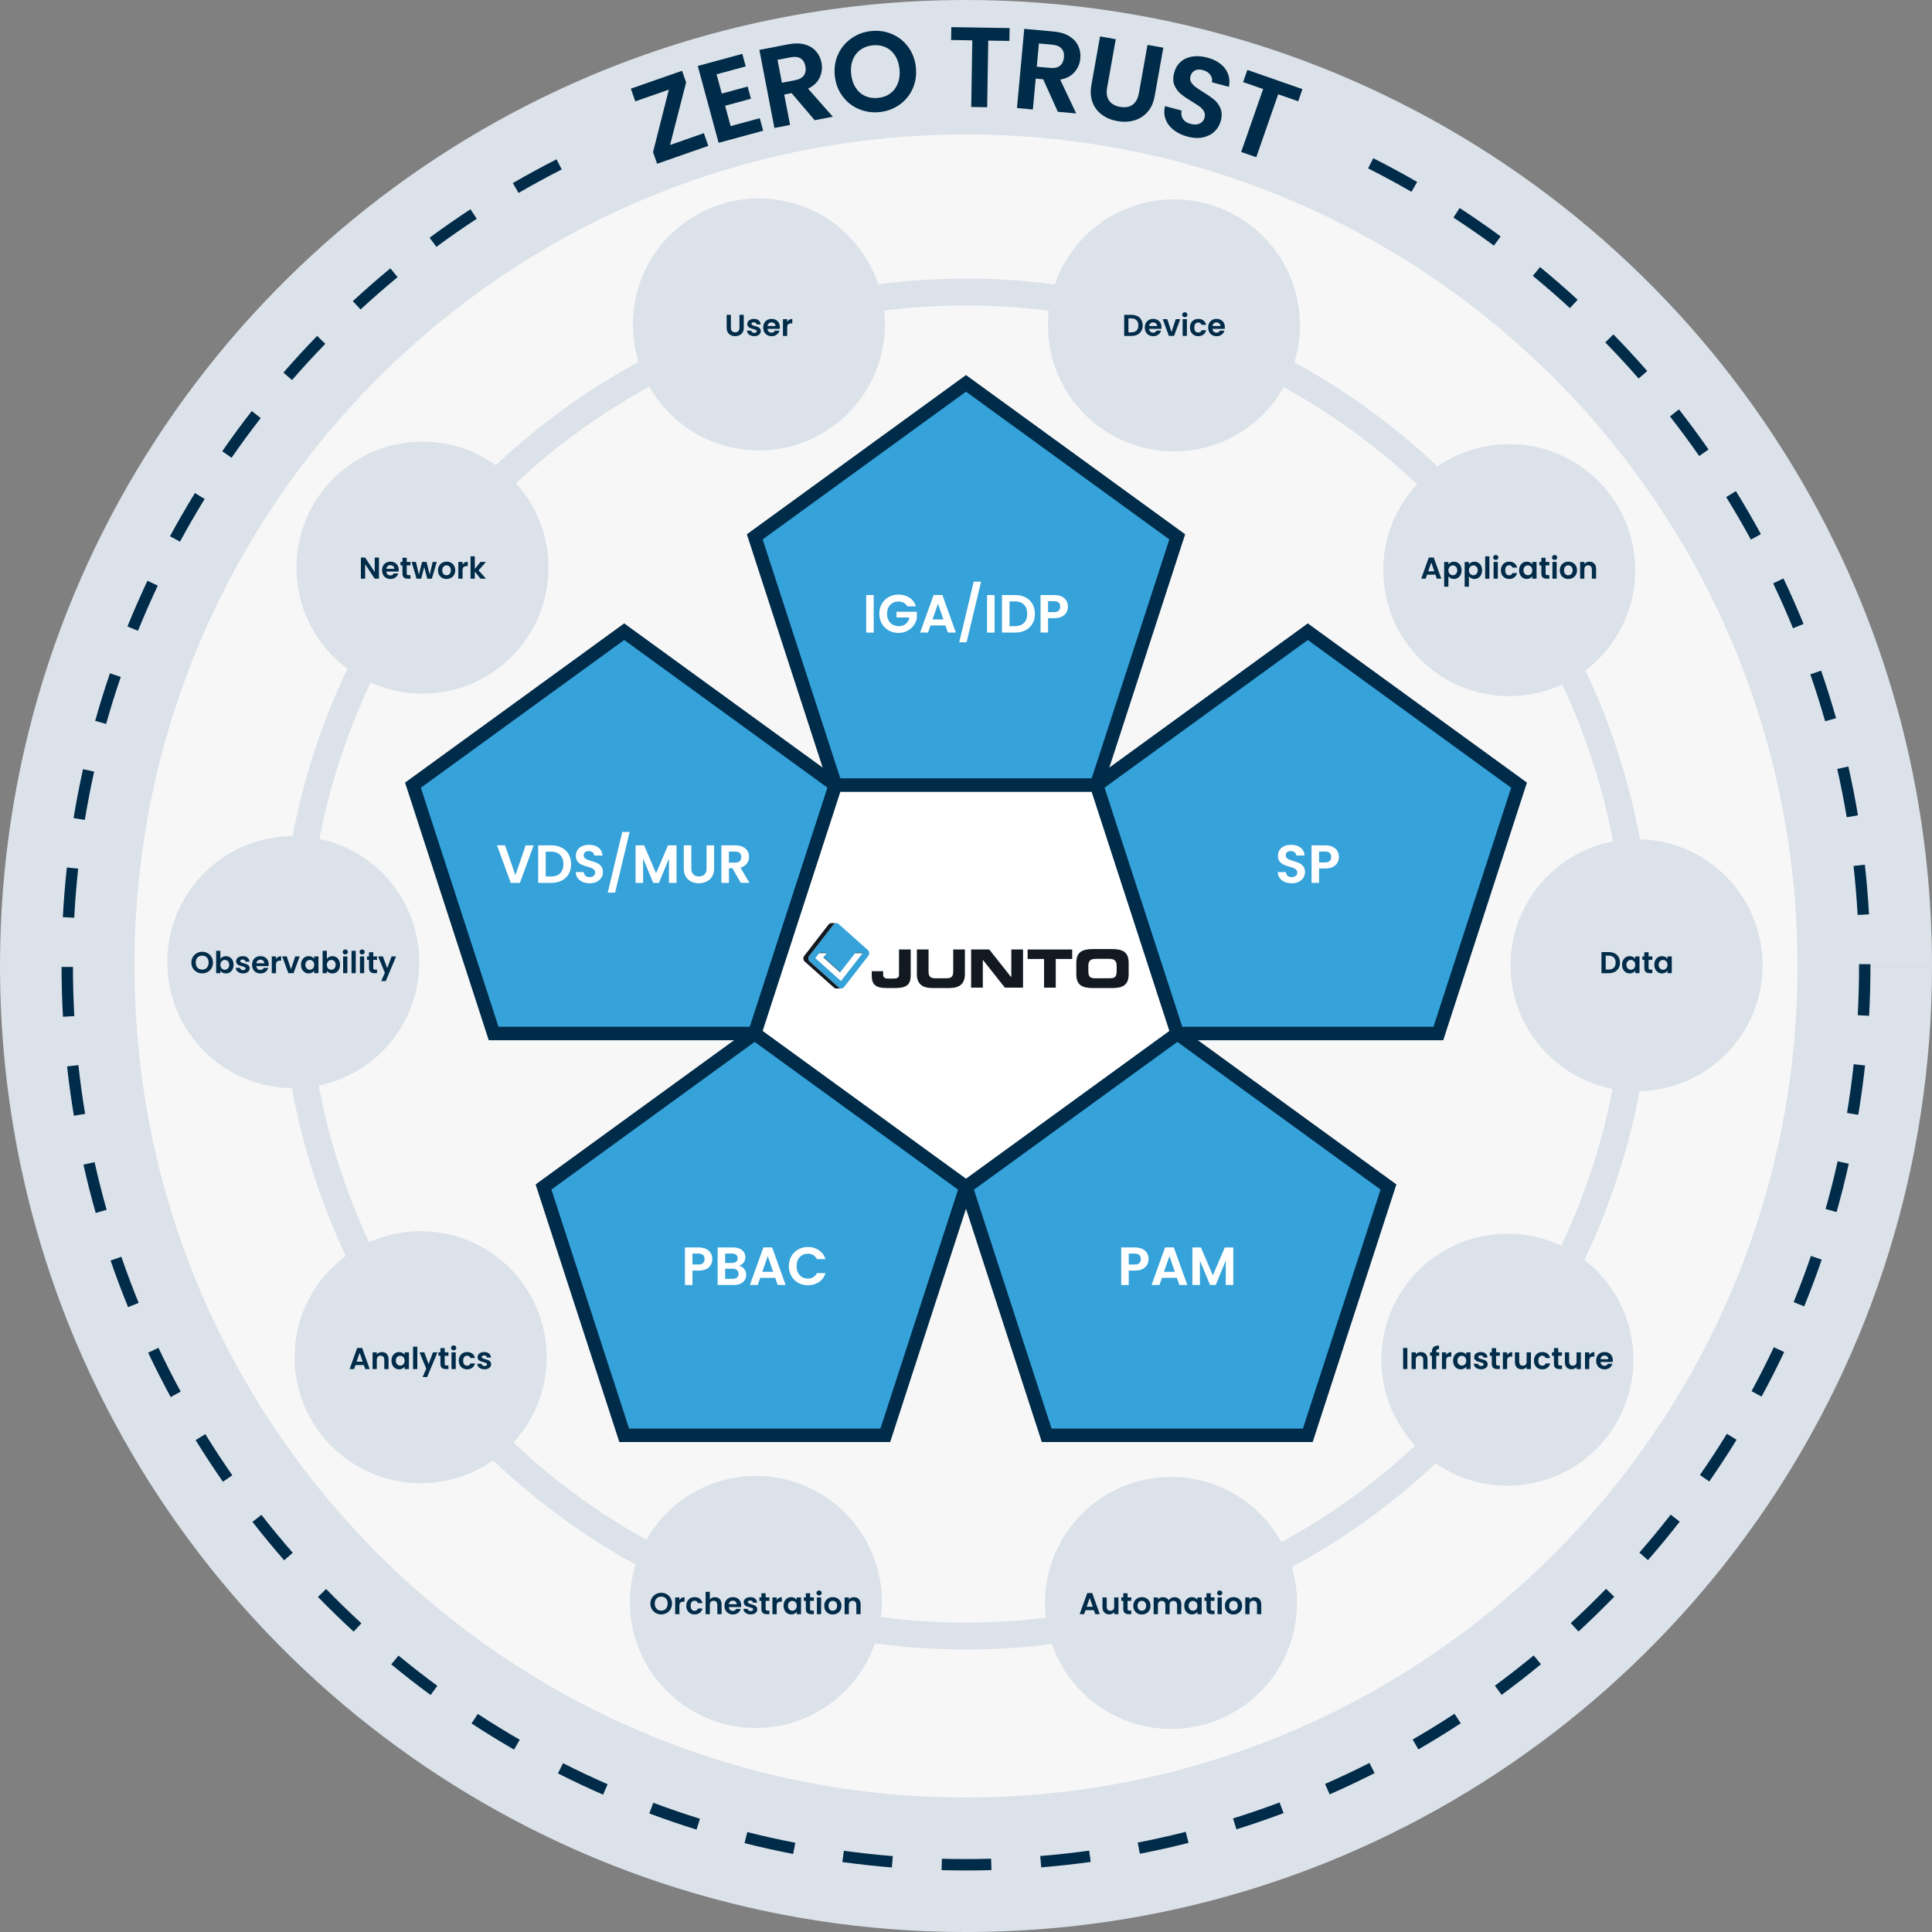 <?xml version="1.0" encoding="UTF-8"?>
<svg id="Layer_1" xmlns="http://www.w3.org/2000/svg" viewBox="0 0 1150 1150">
  <rect x="0" y="0" width="1150" height="1150" fill="#808080" stroke="none"/>
  <defs>
    <style>
      .cls-1, .cls-2 {
        fill: #35a2da;
      }

      .cls-2, .cls-3, .cls-4 {
        stroke-miterlimit: 10;
      }

      .cls-2, .cls-4 {
        stroke: #002b49;
        stroke-width: 8px;
      }

      .cls-3 {
        fill: none;
        stroke: #dbe2e9;
        stroke-width: 16px;
      }

      .cls-5 {
        fill: #002b49;
      }

      .cls-6, .cls-4 {
        fill: #fff;
      }

      .cls-7 {
        fill: #dbe2e9;
      }

      .cls-8 {
        fill: #f7f7f7;
      }

      .cls-9 {
        fill: #121921;
      }
    </style>
  </defs>
  <circle class="cls-8" cx="575" cy="574.38" r="532.24"/>
  <circle class="cls-3" cx="575" cy="573.83" r="400"/>
  <path class="cls-7" d="M1109.97,575h-40.03c0,68.45-13.85,133.45-38.88,192.64-37.54,88.77-100.35,164.42-179.37,217.8-39.51,26.69-83.04,47.81-129.5,62.26-46.47,14.45-95.86,22.24-147.2,22.25-68.45,0-133.45-13.85-192.64-38.88-88.77-37.54-164.42-100.35-217.8-179.37-26.69-39.51-47.81-83.04-62.26-129.51-14.45-46.47-22.24-95.86-22.25-147.2,0-68.45,13.85-133.45,38.88-192.64,37.54-88.77,100.35-164.42,179.37-217.8,39.51-26.69,83.04-47.81,129.51-62.26,46.47-14.45,95.86-22.24,147.2-22.25,68.45,0,133.45,13.85,192.64,38.88,88.77,37.54,164.42,100.35,217.8,179.37,26.69,39.51,47.81,83.04,62.26,129.51,14.45,46.47,22.24,95.86,22.25,147.2h80.05c0-79.28-16.09-155.01-45.2-223.83-43.68-103.24-116.53-190.95-208.28-252.95-45.88-30.99-96.5-55.56-150.54-72.37C691.93,9.05,634.46,0,575,0c-79.28,0-155.01,16.09-223.83,45.2-103.24,43.68-190.96,116.53-252.95,208.28-30.99,45.88-55.56,96.5-72.37,150.54C9.05,458.07,0,515.54,0,575c0,79.28,16.09,155.01,45.2,223.83,43.68,103.24,116.53,190.96,208.28,252.95,45.88,30.99,96.5,55.56,150.54,72.37,54.04,16.81,111.52,25.86,170.97,25.86,79.28,0,155.01-16.09,223.83-45.2,103.24-43.68,190.95-116.53,252.95-208.28,30.99-45.88,55.56-96.5,72.37-150.54,16.81-54.04,25.86-111.52,25.86-170.97h-40.03Z"/>
  <path class="cls-5" d="M1106.58,573.92c0,.36,0,.72,0,1.08,0,9.82-.27,19.58-.79,29.28l6.77.37c.53-9.81.8-19.7.8-29.64,0-.37,0-.73,0-1.1h-6.78ZM1103.29,515.45c1.08,9.65,1.89,19.38,2.45,29.18l6.77-.38c-.56-9.93-1.39-19.78-2.48-29.55l-6.74.75ZM1093.6,457.71c2.14,9.49,4.02,19.07,5.64,28.74l6.69-1.12c-1.64-9.79-3.55-19.5-5.71-29.1l-6.62,1.49h0ZM1077.59,401.4c3.18,9.2,6.11,18.51,8.79,27.94l6.52-1.85c-2.71-9.54-5.68-18.98-8.9-28.3l-6.41,2.21h0ZM1055.46,347.24c4.17,8.78,8.11,17.7,11.81,26.74l6.28-2.57c-3.74-9.16-7.73-18.19-11.96-27.09l-6.13,2.91h0ZM1027.5,295.88c5.12,8.28,10.02,16.72,14.69,25.3l5.96-3.24c-4.73-8.69-9.69-17.23-14.88-25.62l-5.77,3.57h0ZM994.04,247.88c6.01,7.68,11.8,15.53,17.39,23.55l5.56-3.88c-5.66-8.11-11.53-16.07-17.61-23.85l-5.34,4.18h0ZM955.51,203.8c6.82,6.99,13.44,14.16,19.87,21.51l5.11-4.46c-6.51-7.45-13.22-14.71-20.12-21.79l-4.85,4.74h0ZM912.38,164.18c7.55,6.21,14.92,12.62,22.11,19.22l4.59-4.99c-7.28-6.69-14.75-13.18-22.39-19.46l-4.31,5.24ZM865.14,129.51c8.19,5.35,16.23,10.91,24.1,16.69l4.01-5.47c-7.97-5.85-16.11-11.49-24.4-16.9l-3.71,5.68h0ZM814.36,100.23c8.74,4.42,17.34,9.06,25.8,13.94l3.39-5.88c-8.56-4.94-17.28-9.65-26.13-14.12l-3.06,6.05h0ZM308.66,114.85c8.42-4.89,16.99-9.55,25.7-13.97l-3.07-6.05c-8.82,4.48-17.5,9.2-26.03,14.15l3.4,5.87h0ZM259.75,146.94c7.85-5.79,15.85-11.36,24.02-16.72l-3.72-5.67c-8.27,5.43-16.38,11.07-24.33,16.94l4.03,5.46h0ZM214.62,184.22c7.17-6.62,14.53-13.04,22.06-19.26l-4.32-5.23c-7.63,6.3-15.07,12.8-22.34,19.51l4.6,4.98ZM173.81,226.23c6.41-7.37,13.02-14.56,19.83-21.57l-4.86-4.72c-6.89,7.09-13.59,14.38-20.08,21.84l5.12,4.45h0ZM137.84,272.47c5.57-8.04,11.36-15.91,17.35-23.62l-5.35-4.16c-6.07,7.8-11.93,15.78-17.57,23.92l5.57,3.86h0ZM107.15,322.41c4.66-8.61,9.55-17.08,14.66-25.39l-5.78-3.55c-5.18,8.42-10.13,17-14.85,25.72l5.96,3.23h0ZM82.14,375.45c3.68-9.08,7.61-18.04,11.77-26.87l-6.13-2.89c-4.21,8.94-8.19,18.01-11.92,27.22l6.29,2.55h0ZM63.18,430.9c2.65-9.43,5.55-18.75,8.7-27.96l-6.42-2.19c-3.19,9.33-6.13,18.77-8.81,28.32l6.53,1.83h0ZM50.49,488.06c1.59-9.68,3.44-19.26,5.55-28.75l-6.62-1.47c-2.13,9.61-4.01,19.32-5.62,29.12l6.69,1.1h0ZM44.18,546.27c.52-9.8,1.31-19.54,2.36-29.19l-6.74-.73c-1.06,9.78-1.86,19.63-2.39,29.56l6.77.36h0ZM44.24,604.83c-.54-9.69-.81-19.46-.82-29.28h-6.78c.01,9.96.29,19.84.83,29.66l6.77-.37h0ZM50.67,663.02c-1.6-9.58-2.94-19.26-4.01-29.01l-6.74.74c1.09,9.88,2.45,19.67,4.07,29.38l6.69-1.11h0ZM63.48,720.15c-2.65-9.36-5.05-18.83-7.19-28.39l-6.62,1.48c2.17,9.69,4.6,19.27,7.29,28.75l6.53-1.85h0ZM82.53,775.51c-3.68-9.02-7.11-18.16-10.3-27.42l-6.41,2.21c3.23,9.38,6.71,18.64,10.43,27.77l6.28-2.56h0ZM107.55,828.34c-4.65-8.55-9.06-17.25-13.24-26.07l-6.13,2.9c4.23,8.94,8.71,17.75,13.41,26.41l5.96-3.24ZM138.26,878.13c-5.56-8-10.91-16.16-16.04-24.48l-5.77,3.56c5.19,8.42,10.61,16.68,16.25,24.79l5.57-3.87ZM174.26,924.28c-6.41-7.35-12.63-14.88-18.64-22.58l-5.35,4.17c6.08,7.8,12.38,15.42,18.87,22.87l5.11-4.46h0ZM215.11,966.24c-7.19-6.61-14.19-13.42-21-20.42l-4.86,4.73c6.9,7.09,13.99,13.98,21.27,20.68l4.59-4.99h0ZM260.33,1003.48c-7.87-5.79-15.58-11.8-23.12-18.01l-4.31,5.23c7.63,6.29,15.44,12.37,23.41,18.23l4.02-5.46h0ZM309.37,1035.56c-8.47-4.9-16.8-10.02-24.97-15.37l-3.71,5.68c8.27,5.41,16.7,10.6,25.29,15.56l3.39-5.87h0ZM361.68,1062.05c-8.97-3.94-17.82-8.11-26.52-12.52l-3.06,6.05c8.82,4.47,17.77,8.7,26.86,12.68l2.72-6.21ZM416.63,1082.59c-9.37-2.92-18.63-6.09-27.77-9.51l-2.37,6.35c9.26,3.46,18.63,6.67,28.12,9.63l2.02-6.48h0ZM473.41,1096.89c-9.62-1.86-19.16-3.98-28.59-6.36l-1.66,6.58c9.55,2.4,19.21,4.55,28.95,6.44l1.29-6.66h0ZM531.42,1104.82c-9.78-.79-19.49-1.85-29.11-3.17l-.92,6.72c9.75,1.33,19.58,2.4,29.48,3.21l.55-6.76h0ZM589.95,1106.38c-4.97.14-9.95.21-14.95.21s-9.58-.06-14.34-.19l-.18,6.78c4.82.13,9.67.19,14.52.19s10.11-.07,15.14-.21l-.19-6.78h0ZM648.31,1101.57c-9.62,1.33-19.33,2.4-29.11,3.2l.56,6.76c9.9-.81,19.73-1.9,29.48-3.24l-.93-6.72ZM705.78,1090.38c-9.43,2.39-18.96,4.52-28.58,6.39l1.3,6.66c9.75-1.9,19.4-4.06,28.95-6.47l-1.66-6.57h0ZM761.65,1072.89c-9.12,3.42-18.35,6.59-27.7,9.52l2.03,6.47c9.47-2.96,18.82-6.18,28.05-9.64l-2.38-6.35h0ZM815.16,1049.37c-8.68,4.4-17.49,8.57-26.43,12.5l2.73,6.21c9.06-3.98,17.98-8.21,26.77-12.66l-3.07-6.05h0ZM865.78,1020.08c-8.15,5.34-16.46,10.45-24.91,15.35l3.4,5.87c8.56-4.95,16.97-10.14,25.23-15.54l-3.71-5.67ZM912.91,985.38c-7.53,6.2-15.23,12.21-23.09,18l4.02,5.46c7.97-5.86,15.76-11.94,23.39-18.22l-4.31-5.23h0ZM955.98,945.72c-6.81,7-13.81,13.81-20.99,20.42l4.59,4.99c7.27-6.7,14.36-13.6,21.26-20.68l-4.86-4.73h0ZM994.47,901.57c-6.01,7.71-12.23,15.25-18.64,22.61l5.11,4.46c6.5-7.45,12.79-15.09,18.88-22.89l-5.35-4.17h0ZM1027.91,853.45c-5.13,8.33-10.49,16.51-16.06,24.52l5.57,3.87c5.64-8.12,11.06-16.4,16.26-24.84l-5.77-3.56h0ZM1055.86,801.91c-4.19,8.86-8.61,17.58-13.26,26.16l5.96,3.23c4.71-8.69,9.19-17.52,13.43-26.49l-6.13-2.9h0ZM1077.94,747.58c-3.18,9.28-6.62,18.44-10.29,27.48l6.28,2.55c3.72-9.15,7.2-18.44,10.42-27.83l-6.41-2.2h0ZM1093.84,691.23c-2.13,9.57-4.52,19.03-7.17,28.4l6.53,1.84c2.68-9.48,5.1-19.07,7.26-28.76l-6.62-1.48ZM1103.4,633.46c-1.07,9.75-2.4,19.43-3.98,29.01l6.69,1.11c1.61-9.71,2.96-19.51,4.04-29.38l-6.74-.74h0Z"/>
  <g>
    <path class="cls-5" d="M398.87,86.29l20.1-7.02,2.64,7.56-30.48,10.64-2.42-6.92,9.42-37.2-19.98,6.98-2.64-7.56,30.48-10.64,2.41,6.92-9.55,37.24Z"/>
    <path class="cls-5" d="M426.53,44.24l3.11,11.45,15.38-4.18,1.97,7.26-15.38,4.18,3.29,12.11,17.34-4.71,2.03,7.46-26.51,7.2-12.42-45.75,26.51-7.2,2.03,7.46-17.34,4.71Z"/>
    <path class="cls-5" d="M484.92,71.55l-13.74-16.14-4.39.85,3.49,18.11-9.32,1.8-8.95-46.48,17.45-3.36c3.6-.69,6.78-.65,9.56.13,2.77.78,5,2.12,6.68,4.03,1.68,1.91,2.78,4.2,3.29,6.86.59,3.06.23,6-1.07,8.8-1.3,2.81-3.62,5.01-6.94,6.62l14.75,16.7-10.79,2.08ZM465.43,49.26l7.79-1.5c2.53-.49,4.3-1.46,5.31-2.92,1.01-1.46,1.3-3.28.88-5.45-.41-2.13-1.35-3.66-2.82-4.6-1.47-.94-3.47-1.16-6-.67l-7.79,1.5,2.63,13.65Z"/>
    <path class="cls-5" d="M511.02,64.85c-3.9-1.7-7.11-4.27-9.63-7.73-2.53-3.45-4.02-7.49-4.49-12.13-.46-4.59.21-8.82,2-12.71,1.79-3.88,4.43-7.04,7.91-9.48,3.48-2.44,7.43-3.88,11.84-4.32,4.45-.45,8.62.18,12.49,1.88,3.87,1.7,7.06,4.28,9.57,7.73,2.5,3.45,3.99,7.47,4.45,12.06.46,4.63-.19,8.89-1.96,12.77-1.77,3.88-4.4,7.04-7.88,9.48-3.48,2.44-7.43,3.88-11.84,4.32-4.41.44-8.56-.19-12.46-1.89ZM529.93,55.62c2.03-1.5,3.53-3.5,4.51-6.01.98-2.51,1.31-5.33.99-8.48-.32-3.15-1.2-5.84-2.65-8.08-1.45-2.24-3.32-3.88-5.61-4.93-2.29-1.04-4.85-1.42-7.68-1.14s-5.28,1.17-7.33,2.64c-2.06,1.48-3.57,3.46-4.55,5.94-.98,2.48-1.31,5.3-.99,8.45.32,3.15,1.2,5.86,2.65,8.12,1.45,2.26,3.33,3.93,5.65,4.99,2.31,1.06,4.88,1.45,7.72,1.17,2.83-.28,5.27-1.18,7.3-2.67Z"/>
    <path class="cls-5" d="M600.97,16.7l-.12,7.66-12.61-.2-.64,39.67-9.49-.15.64-39.67-12.61-.2.12-7.66,34.72.56Z"/>
    <path class="cls-5" d="M629.67,66.53l-8.72-19.32-4.46-.41-1.69,18.37-9.45-.87,4.32-47.14,17.69,1.62c3.65.34,6.69,1.26,9.14,2.78,2.45,1.52,4.21,3.43,5.3,5.73,1.08,2.3,1.5,4.8,1.25,7.5-.29,3.11-1.44,5.83-3.47,8.16-2.03,2.33-4.87,3.81-8.51,4.43l9.52,20.15-10.94-1ZM617.14,39.7l7.9.73c2.57.24,4.54-.21,5.91-1.33,1.37-1.12,2.16-2.79,2.36-4.99.2-2.16-.28-3.9-1.43-5.2-1.15-1.31-3.01-2.08-5.58-2.32l-7.9-.73-1.27,13.84Z"/>
    <path class="cls-5" d="M664.14,23.35l-5.14,28.84c-.56,3.16-.17,5.72,1.18,7.68,1.35,1.96,3.52,3.21,6.5,3.74,3.03.54,5.51.12,7.46-1.26,1.94-1.38,3.2-3.64,3.76-6.8l5.14-28.84,9.41,1.68-5.13,28.78c-.71,3.96-2.16,7.16-4.36,9.59-2.2,2.43-4.86,4.08-7.98,4.95-3.12.87-6.43.99-9.95.36-3.47-.62-6.5-1.87-9.08-3.75-2.58-1.88-4.45-4.34-5.61-7.37-1.16-3.03-1.39-6.53-.68-10.49l5.13-28.78,9.35,1.66Z"/>
    <path class="cls-5" d="M698.65,77.41c-2.27-1.77-3.87-3.88-4.81-6.33-.94-2.45-1.06-5.08-.36-7.89l9.83,2.61c-.37,1.91-.1,3.58.82,4.99.91,1.41,2.42,2.4,4.51,2.95,2.14.57,3.96.5,5.46-.2,1.5-.7,2.46-1.88,2.91-3.54.36-1.35.24-2.58-.36-3.67-.6-1.09-1.45-2.06-2.57-2.89-1.11-.83-2.68-1.85-4.7-3.04-2.74-1.66-4.92-3.17-6.55-4.51-1.63-1.35-2.88-3.06-3.76-5.14-.88-2.08-.93-4.56-.16-7.45.72-2.71,2.02-4.89,3.91-6.54,1.89-1.65,4.2-2.69,6.93-3.11,2.73-.42,5.67-.21,8.82.62,4.72,1.25,8.25,3.42,10.59,6.5,2.34,3.08,3.12,6.71,2.33,10.9l-10.09-2.68c.33-1.6,0-3.07-.96-4.43-.97-1.36-2.49-2.31-4.54-2.86-1.79-.48-3.35-.4-4.66.24-1.31.63-2.2,1.82-2.67,3.57-.32,1.22-.19,2.35.4,3.37.59,1.02,1.42,1.95,2.49,2.77,1.07.82,2.61,1.85,4.62,3.09,2.74,1.66,4.93,3.18,6.58,4.55,1.65,1.37,2.92,3.11,3.81,5.22.89,2.11.96,4.58.2,7.42-.65,2.45-1.89,4.55-3.71,6.31-1.82,1.76-4.13,2.94-6.9,3.53-2.78.6-5.85.45-9.21-.45-3.19-.85-5.92-2.16-8.18-3.93Z"/>
    <path class="cls-5" d="M775.26,53.04l-2.52,7.24-11.91-4.15-13.06,37.46-8.97-3.12,13.06-37.46-11.91-4.15,2.52-7.24,32.79,11.43Z"/>
  </g>
  <polygon class="cls-2" points="575 228.19 449.26 319.55 497.29 467.36 652.71 467.36 700.74 319.55 575 228.19"/>
  <polygon class="cls-2" points="778.45 376.01 652.71 467.36 700.74 615.18 856.17 615.18 904.19 467.36 778.45 376.01"/>
  <polygon class="cls-2" points="371.55 376.01 245.81 467.36 293.83 615.18 449.26 615.18 497.29 467.36 371.55 376.01"/>
  <polygon class="cls-2" points="700.74 615.18 575 706.54 623.03 854.35 778.45 854.35 826.48 706.54 700.74 615.18"/>
  <polygon class="cls-2" points="449.26 615.18 323.52 706.54 371.55 854.35 526.97 854.35 575 706.54 449.26 615.18"/>
  <polygon class="cls-4" points="575 706.54 700.74 615.18 652.71 467.36 497.29 467.36 449.26 615.18 575 706.54"/>
  <g>
    <path class="cls-1" d="M516.89,568.87l-14.46,18.65c-.78,1-2.16,1.14-3.09.3l-17.39-15.51c-.93-.83-1.06-2.32-.28-3.32l14.46-18.65c.77-1,2.16-1.14,3.09-.3l17.39,15.51c.93.83,1.06,2.32.28,3.32"/>
    <path class="cls-9" d="M499.34,587.83l-17.39-15.51c-.93-.83-1.06-2.32-.28-3.32l14.46-18.65c.43-.56,1.05-.84,1.67-.85h-2.98c-.62,0-1.24.29-1.67.85l-14.46,18.65c-.78,1-.65,2.49.28,3.32l17.39,15.51c.41.37.91.54,1.4.54h2.97c-.49,0-.98-.18-1.39-.54"/>
    <polygon class="cls-6" points="509.12 567.22 500.12 578.74 490.14 569.84 492.22 567.22 487.75 567.22 485.29 570.32 500.56 583.94 513.61 567.22 509.12 567.22"/>
    <g>
      <polygon class="cls-9" points="487.85 567.1 487.65 567.34 492.13 567.34 492.32 567.1 487.85 567.1"/>
      <polygon class="cls-9" points="509.21 567.1 509.02 567.34 513.51 567.34 513.71 567.1 509.21 567.1"/>
      <polygon class="cls-9" points="500.12 578.74 490.14 569.84 490.28 569.65 500.26 578.55 500.12 578.74"/>
    </g>
    <g>
      <path class="cls-9" d="M518.91,578.09h6.77v2.01c0,1.69.88,2.38,3.04,2.38h2.76c2.29,0,3.64-.28,3.64-2.38v-14.93h6.96v15.49c0,6.24-3.42,7.46-9.72,7.46h-4.55c-6.52,0-8.91-2.01-8.91-7.31v-2.73Z"/>
      <path class="cls-9" d="M545.75,565.17h6.96v13.11c0,2.89,1.04,4.01,3.89,4.01h6.9c2.85,0,3.89-1.13,3.89-4.01v-13.11h6.96v14.61c0,5.64-2.92,8.34-9.31,8.34h-9.97c-6.4,0-9.31-2.7-9.31-8.34v-14.61Z"/>
      <polygon class="cls-9" points="601.97 565.17 601.97 581.67 601.91 581.67 588.84 565.17 578.05 565.17 578.05 587.88 585.01 587.88 585.01 571.38 585.07 571.38 598.15 587.88 608.94 587.88 608.94 565.17 601.97 565.17"/>
      <polygon class="cls-9" points="611.68 565.17 611.68 570.82 621.46 570.82 621.46 587.88 628.42 587.88 628.42 570.82 638.21 570.82 638.21 565.17 611.68 565.17"/>
      <path class="cls-9" d="M647.81,577.75c0,3.29.69,4.55,3.98,4.55h8.91c3.29,0,3.98-1.25,3.98-4.55v-2.45c0-2.82-.69-4.55-4.36-4.55h-8.15c-3.67,0-4.36,1.72-4.36,4.55v2.45ZM640.66,573.14c0-6.65,3.73-8.22,10-8.22h11.16c6.27,0,10,1.57,10,8.22v6.77c0,6.65-3.73,8.22-10,8.22h-11.16c-6.27,0-10-1.57-10-8.22v-6.77Z"/>
    </g>
  </g>
  <g>
    <path class="cls-6" d="M520.07,354.2v22.34h-4.48v-22.34h4.48Z"/>
    <path class="cls-6" d="M540.04,360.92c-.51-.94-1.22-1.65-2.11-2.14s-1.94-.74-3.14-.74c-1.32,0-2.5.3-3.52.9-1.02.6-1.82,1.45-2.4,2.56-.58,1.11-.86,2.39-.86,3.84s.29,2.8.88,3.9c.59,1.11,1.4,1.96,2.45,2.56,1.04.6,2.26.9,3.65.9,1.71,0,3.1-.45,4.19-1.36,1.09-.91,1.8-2.17,2.14-3.79h-7.68v-3.42h12.1v3.9c-.3,1.56-.94,3-1.92,4.32-.98,1.32-2.25,2.38-3.79,3.18-1.55.8-3.28,1.2-5.2,1.2-2.15,0-4.1-.48-5.84-1.46-1.74-.97-3.1-2.32-4.1-4.05-.99-1.73-1.49-3.69-1.49-5.89s.5-4.17,1.49-5.9c.99-1.74,2.36-3.09,4.1-4.06,1.74-.97,3.67-1.46,5.81-1.46,2.52,0,4.7.61,6.56,1.84,1.86,1.23,3.14,2.95,3.84,5.17h-5.15Z"/>
    <path class="cls-6" d="M562.76,372.28h-8.9l-1.47,4.26h-4.7l8.03-22.37h5.22l8.03,22.37h-4.74l-1.47-4.26ZM561.54,368.69l-3.23-9.34-3.23,9.34h6.46Z"/>
    <path class="cls-6" d="M583.98,346.23l-8.64,36.1h-4.38l8.64-36.1h4.38Z"/>
    <path class="cls-6" d="M592.01,354.2v22.34h-4.48v-22.34h4.48Z"/>
    <path class="cls-6" d="M610.42,355.57c1.78.92,3.16,2.22,4.13,3.92s1.46,3.66,1.46,5.9-.49,4.2-1.46,5.87c-.97,1.68-2.35,2.97-4.13,3.89-1.78.92-3.85,1.38-6.19,1.38h-7.81v-22.34h7.81c2.35,0,4.41.46,6.19,1.38ZM609.51,370.8c1.28-1.28,1.92-3.08,1.92-5.41s-.64-4.14-1.92-5.46-3.09-1.97-5.44-1.97h-3.17v14.75h3.17c2.35,0,4.16-.64,5.44-1.92Z"/>
    <path class="cls-6" d="M634.81,364.47c-.57,1.05-1.45,1.89-2.66,2.53-1.21.64-2.73.96-4.56.96h-3.74v8.58h-4.48v-22.34h8.22c1.73,0,3.2.3,4.42.9,1.22.6,2.13,1.42,2.74,2.46.61,1.05.91,2.23.91,3.55,0,1.19-.28,2.31-.85,3.36ZM630.15,363.49c.6-.56.9-1.36.9-2.38,0-2.18-1.22-3.26-3.65-3.26h-3.55v6.5h3.55c1.24,0,2.15-.28,2.75-.85Z"/>
  </g>
  <g>
    <path class="cls-6" d="M764.69,524.95c-1.25-.53-2.23-1.3-2.96-2.3-.73-1-1.1-2.19-1.12-3.55h4.8c.06.92.39,1.64.98,2.18s1.39.8,2.42.8,1.87-.25,2.46-.75c.6-.5.9-1.16.9-1.97,0-.66-.2-1.21-.61-1.63-.41-.43-.91-.76-1.52-1.01-.61-.25-1.45-.52-2.51-.82-1.45-.43-2.63-.85-3.54-1.26-.91-.42-1.69-1.04-2.34-1.89-.65-.84-.98-1.97-.98-3.38,0-1.32.33-2.47.99-3.46.66-.98,1.59-1.73,2.78-2.26,1.19-.52,2.56-.78,4.1-.78,2.3,0,4.18.56,5.62,1.68,1.44,1.12,2.23,2.68,2.38,4.69h-4.93c-.04-.77-.37-1.4-.98-1.9-.61-.5-1.41-.75-2.42-.75-.88,0-1.57.22-2.1.67-.52.45-.78,1.1-.78,1.95,0,.6.2,1.09.59,1.49.39.4.89.71,1.47.96.59.25,1.41.53,2.48.85,1.45.43,2.63.85,3.55,1.28.92.43,1.71,1.07,2.37,1.92.66.85.99,1.97.99,3.36,0,1.19-.31,2.3-.93,3.33-.62,1.02-1.53,1.84-2.72,2.45-1.19.61-2.61.91-4.26.91-1.56,0-2.96-.27-4.21-.8Z"/>
    <path class="cls-6" d="M796.12,513.46c-.57,1.05-1.45,1.89-2.66,2.53-1.21.64-2.73.96-4.56.96h-3.74v8.58h-4.48v-22.34h8.22c1.73,0,3.2.3,4.42.9,1.22.6,2.13,1.42,2.74,2.46.61,1.05.91,2.23.91,3.55,0,1.19-.28,2.31-.85,3.36ZM791.46,512.49c.6-.56.9-1.36.9-2.38,0-2.18-1.22-3.26-3.65-3.26h-3.55v6.5h3.55c1.24,0,2.15-.28,2.75-.85Z"/>
  </g>
  <g>
    <path class="cls-6" d="M682.82,752.81c-.57,1.04-1.45,1.89-2.66,2.53-1.21.64-2.73.96-4.56.96h-3.74v8.58h-4.48v-22.34h8.22c1.73,0,3.2.3,4.42.9s2.13,1.42,2.74,2.46c.61,1.04.91,2.23.91,3.55,0,1.2-.28,2.32-.85,3.36ZM678.17,751.83c.6-.56.9-1.36.9-2.38,0-2.18-1.22-3.26-3.65-3.26h-3.55v6.5h3.55c1.24,0,2.15-.28,2.75-.85Z"/>
    <path class="cls-6" d="M700.53,760.61h-8.9l-1.47,4.26h-4.7l8.03-22.37h5.22l8.03,22.37h-4.74l-1.47-4.26ZM699.32,757.03l-3.23-9.34-3.23,9.34h6.46Z"/>
    <path class="cls-6" d="M734.1,742.53v22.34h-4.48v-14.53l-5.98,14.53h-3.39l-6.02-14.53v14.53h-4.48v-22.34h5.09l7.1,16.61,7.1-16.61h5.06Z"/>
  </g>
  <g>
    <path class="cls-6" d="M423.15,752.81c-.57,1.04-1.45,1.89-2.66,2.53-1.21.64-2.73.96-4.56.96h-3.74v8.58h-4.48v-22.34h8.22c1.73,0,3.2.3,4.42.9s2.13,1.42,2.74,2.46c.61,1.04.91,2.23.91,3.55,0,1.2-.28,2.32-.85,3.36ZM418.49,751.83c.6-.56.9-1.36.9-2.38,0-2.18-1.22-3.26-3.65-3.26h-3.55v6.5h3.55c1.24,0,2.15-.28,2.75-.85Z"/>
    <path class="cls-6" d="M442.94,755.3c.81,1.02,1.22,2.2,1.22,3.52,0,1.2-.29,2.25-.88,3.15s-1.44,1.62-2.54,2.13c-1.11.51-2.42.77-3.94.77h-9.63v-22.34h9.22c1.51,0,2.82.25,3.92.74,1.1.49,1.93,1.17,2.5,2.05.57.88.85,1.87.85,2.98,0,1.3-.35,2.39-1.04,3.26-.69.88-1.62,1.49-2.77,1.86,1.26.24,2.29.86,3.1,1.89ZM431.64,751.75h4.1c1.07,0,1.89-.24,2.46-.72.58-.48.86-1.17.86-2.06s-.29-1.59-.86-2.08c-.58-.49-1.4-.74-2.46-.74h-4.1v5.6ZM438.7,760.45c.61-.51.91-1.24.91-2.18s-.32-1.71-.96-2.26-1.5-.82-2.59-.82h-4.42v6.02h4.51c1.09,0,1.94-.26,2.54-.77Z"/>
    <path class="cls-6" d="M461.43,760.61h-8.9l-1.47,4.26h-4.7l8.03-22.37h5.22l8.03,22.37h-4.74l-1.47-4.26ZM460.22,757.03l-3.23-9.34-3.23,9.34h6.46Z"/>
    <path class="cls-6" d="M471.05,747.77c.99-1.74,2.35-3.09,4.06-4.06,1.72-.97,3.64-1.46,5.78-1.46,2.5,0,4.68.64,6.56,1.92,1.88,1.28,3.19,3.05,3.94,5.31h-5.15c-.51-1.07-1.23-1.87-2.16-2.4-.93-.53-2-.8-3.22-.8-1.3,0-2.46.3-3.47.91-1.01.61-1.8,1.47-2.37,2.58s-.85,2.41-.85,3.9.28,2.77.85,3.89,1.35,1.98,2.37,2.59c1.01.61,2.17.91,3.47.91,1.22,0,2.29-.27,3.22-.82.93-.54,1.65-1.35,2.16-2.42h5.15c-.75,2.28-2.05,4.06-3.92,5.33-1.87,1.27-4.06,1.9-6.58,1.9-2.13,0-4.06-.49-5.78-1.46-1.72-.97-3.07-2.32-4.06-4.05-.99-1.73-1.49-3.69-1.49-5.89s.5-4.17,1.49-5.9Z"/>
  </g>
  <g>
    <path class="cls-6" d="M317.66,503.19l-8.19,22.34h-5.44l-8.19-22.34h4.8l6.14,17.76,6.11-17.76h4.77Z"/>
    <path class="cls-6" d="M334.35,504.57c1.78.92,3.16,2.22,4.13,3.92s1.46,3.66,1.46,5.9-.49,4.2-1.46,5.87c-.97,1.68-2.35,2.97-4.13,3.89-1.78.92-3.85,1.38-6.19,1.38h-7.81v-22.34h7.81c2.35,0,4.41.46,6.19,1.38ZM333.44,519.8c1.28-1.28,1.92-3.08,1.92-5.41s-.64-4.14-1.92-5.46c-1.28-1.31-3.09-1.97-5.44-1.97h-3.17v14.75h3.17c2.35,0,4.16-.64,5.44-1.92Z"/>
    <path class="cls-6" d="M346.8,524.95c-1.25-.53-2.23-1.3-2.96-2.3-.73-1-1.1-2.19-1.12-3.55h4.8c.06.92.39,1.64.98,2.18.59.53,1.39.8,2.42.8s1.87-.25,2.46-.75c.6-.5.9-1.16.9-1.97,0-.66-.2-1.21-.61-1.63-.41-.43-.91-.76-1.52-1.01-.61-.25-1.45-.52-2.51-.82-1.45-.43-2.63-.85-3.54-1.26s-1.69-1.04-2.34-1.89c-.65-.84-.98-1.97-.98-3.38,0-1.32.33-2.47.99-3.46.66-.98,1.59-1.73,2.78-2.26,1.19-.52,2.56-.78,4.1-.78,2.3,0,4.18.56,5.62,1.68s2.23,2.68,2.38,4.69h-4.93c-.04-.77-.37-1.4-.98-1.9-.61-.5-1.41-.75-2.42-.75-.88,0-1.57.22-2.1.67-.52.45-.78,1.1-.78,1.95,0,.6.2,1.09.59,1.49.39.4.89.71,1.47.96.59.25,1.41.53,2.48.85,1.45.43,2.63.85,3.55,1.28.92.43,1.71,1.07,2.37,1.92.66.85.99,1.97.99,3.36,0,1.19-.31,2.3-.93,3.33-.62,1.02-1.53,1.84-2.72,2.45s-2.61.91-4.26.91c-1.56,0-2.96-.27-4.21-.8Z"/>
    <path class="cls-6" d="M374.78,495.22l-8.64,36.1h-4.38l8.64-36.1h4.38Z"/>
    <path class="cls-6" d="M402.68,503.19v22.34h-4.48v-14.53l-5.98,14.53h-3.39l-6.02-14.53v14.53h-4.48v-22.34h5.09l7.1,16.61,7.1-16.61h5.06Z"/>
    <path class="cls-6" d="M411.51,503.19v13.82c0,1.52.39,2.67,1.18,3.47.79.8,1.9,1.2,3.33,1.2s2.57-.4,3.36-1.2c.79-.8,1.18-1.96,1.18-3.47v-13.82h4.51v13.79c0,1.9-.41,3.5-1.23,4.82-.82,1.31-1.92,2.3-3.3,2.96-1.38.66-2.91.99-4.59.99s-3.17-.33-4.53-.99c-1.35-.66-2.43-1.65-3.22-2.96-.79-1.31-1.18-2.92-1.18-4.82v-13.79h4.48Z"/>
    <path class="cls-6" d="M440.92,525.53l-4.93-8.7h-2.11v8.7h-4.48v-22.34h8.38c1.73,0,3.2.3,4.42.91,1.22.61,2.13,1.43,2.74,2.46.61,1.04.91,2.19.91,3.47,0,1.47-.43,2.8-1.28,3.98-.85,1.18-2.12,2-3.81,2.45l5.34,9.06h-5.18ZM433.88,513.46h3.74c1.22,0,2.12-.29,2.72-.88.6-.59.9-1.4.9-2.45s-.3-1.82-.9-2.38c-.6-.56-1.5-.85-2.72-.85h-3.74v6.56Z"/>
  </g>
  <g>
    <circle class="cls-7" cx="698.79" cy="193.68" r="75"/>
    <circle class="cls-7" cx="449.96" cy="953.56" r="75"/>
  </g>
  <g>
    <circle class="cls-7" cx="898.35" cy="339.37" r="75"/>
    <circle class="cls-7" cx="250.39" cy="807.86" r="75"/>
  </g>
  <g>
    <circle class="cls-7" cx="451.7" cy="193.11" r="75"/>
    <circle class="cls-7" cx="697.04" cy="954.13" r="75"/>
  </g>
  <g>
    <circle class="cls-7" cx="251.48" cy="337.88" r="75"/>
    <circle class="cls-7" cx="897.27" cy="809.35" r="75"/>
  </g>
  <g>
    <circle class="cls-7" cx="174.58" cy="572.7" r="75"/>
    <circle class="cls-7" cx="974.16" cy="574.54" r="75"/>
  </g>
  <g>
    <path class="cls-5" d="M225.57,344.46h-2.52l-5.71-8.62v8.62h-2.52v-12.58h2.52l5.71,8.64v-8.64h2.52v12.58Z"/>
    <path class="cls-5" d="M237.26,340.23h-7.29c.06.72.31,1.28.76,1.69.44.41.99.61,1.64.61.94,0,1.6-.4,2-1.21h2.72c-.29.96-.84,1.75-1.66,2.37-.82.62-1.82.93-3.01.93-.96,0-1.82-.21-2.58-.64-.76-.43-1.36-1.03-1.78-1.81-.43-.78-.64-1.68-.64-2.7s.21-1.94.63-2.72c.42-.78,1.01-1.38,1.76-1.8.76-.42,1.63-.63,2.61-.63s1.8.2,2.55.61c.75.41,1.33.99,1.75,1.74.41.75.62,1.61.62,2.58,0,.36-.02.68-.07.97ZM234.72,338.54c-.01-.65-.25-1.17-.7-1.56-.46-.39-1.01-.58-1.67-.58-.62,0-1.15.19-1.57.57-.43.38-.69.9-.78,1.58h4.73Z"/>
    <path class="cls-5" d="M242.1,336.56v4.82c0,.34.08.58.24.73.16.15.44.23.82.23h1.17v2.12h-1.58c-2.12,0-3.19-1.03-3.19-3.1v-4.81h-1.19v-2.07h1.19v-2.47h2.54v2.47h2.23v2.07h-2.23Z"/>
    <path class="cls-5" d="M259.97,334.49l-2.92,9.97h-2.72l-1.82-6.97-1.82,6.97h-2.74l-2.93-9.97h2.56l1.76,7.6,1.91-7.6h2.66l1.87,7.58,1.76-7.58h2.41Z"/>
    <path class="cls-5" d="M263.18,343.98c-.77-.43-1.37-1.03-1.81-1.81-.44-.78-.66-1.68-.66-2.7s.23-1.92.68-2.7c.45-.78,1.06-1.38,1.84-1.81.78-.43,1.65-.64,2.61-.64s1.83.21,2.61.64c.78.43,1.4,1.03,1.84,1.81.45.78.68,1.68.68,2.7s-.23,1.92-.69,2.7c-.46.78-1.09,1.38-1.87,1.81-.79.43-1.67.64-2.64.64s-1.82-.21-2.59-.64ZM267.05,342.09c.4-.22.72-.55.96-1,.24-.44.36-.98.36-1.62,0-.95-.25-1.68-.75-2.19-.5-.51-1.11-.77-1.83-.77s-1.32.25-1.81.77-.73,1.24-.73,2.19.24,1.68.71,2.19,1.07.76,1.79.76c.46,0,.88-.11,1.29-.33Z"/>
    <path class="cls-5" d="M276.61,334.79c.52-.3,1.12-.45,1.79-.45v2.65h-.67c-.79,0-1.39.19-1.79.56-.4.37-.6,1.02-.6,1.94v4.97h-2.52v-9.97h2.52v1.55c.32-.53.75-.94,1.27-1.24Z"/>
    <path class="cls-5" d="M286,344.46l-3.38-4.25v4.25h-2.52v-13.32h2.52v7.58l3.35-4.23h3.28l-4.39,5,4.43,4.97h-3.28Z"/>
  </g>
  <g>
    <path class="cls-5" d="M854.44,342.07h-5l-.83,2.39h-2.65l4.52-12.58h2.93l4.52,12.58h-2.66l-.83-2.39ZM853.76,340.05l-1.82-5.26-1.82,5.26h3.64Z"/>
    <path class="cls-5" d="M863.49,334.79c.57-.31,1.22-.46,1.95-.46.85,0,1.62.21,2.31.63s1.24,1.02,1.64,1.79c.4.77.6,1.67.6,2.69s-.2,1.92-.6,2.71c-.4.79-.95,1.4-1.64,1.83-.69.43-1.46.65-2.31.65-.73,0-1.38-.15-1.94-.45-.56-.3-1.01-.68-1.36-1.13v6.17h-2.52v-14.72h2.52v1.44c.32-.46.77-.84,1.34-1.14ZM867.05,337.88c-.25-.44-.57-.77-.97-1-.4-.23-.84-.34-1.3-.34s-.89.12-1.29.35c-.4.23-.73.57-.97,1.02s-.37.97-.37,1.57.12,1.12.37,1.57.57.78.97,1.02c.4.23.83.35,1.29.35s.9-.12,1.3-.36c.4-.24.73-.58.97-1.03s.37-.97.37-1.58-.12-1.12-.37-1.56Z"/>
    <path class="cls-5" d="M875.69,334.79c.57-.31,1.22-.46,1.95-.46.85,0,1.62.21,2.31.63s1.24,1.02,1.64,1.79c.4.77.6,1.67.6,2.69s-.2,1.92-.6,2.71c-.4.79-.95,1.4-1.64,1.83-.69.43-1.46.65-2.31.65-.73,0-1.38-.15-1.94-.45-.56-.3-1.01-.68-1.36-1.13v6.17h-2.52v-14.72h2.52v1.44c.32-.46.77-.84,1.34-1.14ZM879.25,337.88c-.25-.44-.57-.77-.97-1-.4-.23-.84-.34-1.3-.34s-.89.12-1.29.35c-.4.23-.73.57-.97,1.02s-.37.97-.37,1.57.12,1.12.37,1.57.57.78.97,1.02c.4.23.83.35,1.29.35s.9-.12,1.3-.36c.4-.24.73-.58.97-1.03s.37-.97.37-1.58-.12-1.12-.37-1.56Z"/>
    <path class="cls-5" d="M886.55,331.14v13.32h-2.52v-13.32h2.52Z"/>
    <path class="cls-5" d="M889.21,332.88c-.29-.28-.44-.63-.44-1.05s.15-.77.44-1.05c.29-.28.66-.42,1.11-.42s.81.14,1.11.42c.29.28.44.63.44,1.05s-.15.77-.44,1.05c-.29.28-.66.42-1.11.42s-.81-.14-1.11-.42ZM891.56,334.49v9.97h-2.52v-9.97h2.52Z"/>
    <path class="cls-5" d="M894.02,336.77c.42-.77,1-1.37,1.75-1.8.74-.43,1.6-.64,2.56-.64,1.24,0,2.26.31,3.07.93.81.62,1.35,1.48,1.63,2.6h-2.72c-.14-.43-.39-.77-.73-1.02-.34-.25-.76-.37-1.27-.37-.72,0-1.29.26-1.71.78s-.63,1.26-.63,2.22.21,1.68.63,2.21c.42.52.99.78,1.71.78,1.02,0,1.69-.46,2-1.37h2.72c-.28,1.08-.82,1.94-1.64,2.57-.82.64-1.84.95-3.06.95-.96,0-1.81-.21-2.56-.64-.75-.43-1.33-1.03-1.75-1.8-.42-.77-.63-1.68-.63-2.71s.21-1.94.63-2.71Z"/>
    <path class="cls-5" d="M904.83,336.76c.4-.78.95-1.38,1.64-1.8.69-.42,1.46-.63,2.31-.63.74,0,1.39.15,1.95.45.56.3,1,.68,1.34,1.13v-1.42h2.54v9.97h-2.54v-1.46c-.32.47-.77.85-1.34,1.16-.57.31-1.23.46-1.97.46-.84,0-1.6-.22-2.29-.65-.69-.43-1.24-1.04-1.64-1.83-.4-.79-.6-1.69-.6-2.71s.2-1.9.6-2.68ZM911.72,337.9c-.24-.44-.56-.77-.97-1.01-.41-.23-.85-.35-1.31-.35s-.9.11-1.3.34c-.4.23-.72.56-.96,1-.25.44-.37.96-.37,1.56s.12,1.12.37,1.58c.25.45.57.79.97,1.03.4.24.83.36,1.29.36s.91-.12,1.31-.35c.41-.23.73-.57.97-1.01.24-.44.36-.96.36-1.57s-.12-1.14-.36-1.58Z"/>
    <path class="cls-5" d="M920.01,336.56v4.82c0,.34.08.58.24.73.16.15.44.23.82.23h1.17v2.12h-1.58c-2.12,0-3.19-1.03-3.19-3.1v-4.81h-1.19v-2.07h1.19v-2.47h2.54v2.47h2.23v2.07h-2.23Z"/>
    <path class="cls-5" d="M924.24,332.88c-.29-.28-.44-.63-.44-1.05s.15-.77.44-1.05c.29-.28.66-.42,1.11-.42s.81.14,1.11.42c.29.28.44.63.44,1.05s-.15.77-.44,1.05c-.29.28-.66.42-1.11.42s-.81-.14-1.11-.42ZM926.59,334.49v9.97h-2.52v-9.97h2.52Z"/>
    <path class="cls-5" d="M930.91,343.98c-.77-.43-1.37-1.03-1.81-1.81-.44-.78-.66-1.68-.66-2.7s.23-1.92.68-2.7c.45-.78,1.06-1.38,1.84-1.81.78-.43,1.65-.64,2.61-.64s1.83.21,2.61.64c.78.43,1.4,1.03,1.84,1.81.45.78.68,1.68.68,2.7s-.23,1.92-.69,2.7c-.46.78-1.09,1.38-1.87,1.81-.79.43-1.67.64-2.64.64s-1.82-.21-2.59-.64ZM934.78,342.09c.4-.22.72-.55.96-1,.24-.44.36-.98.36-1.62,0-.95-.25-1.68-.75-2.19-.5-.51-1.11-.77-1.83-.77s-1.32.25-1.81.77c-.49.51-.73,1.24-.73,2.19s.24,1.68.71,2.19c.47.51,1.07.76,1.79.76.46,0,.88-.11,1.29-.33Z"/>
    <path class="cls-5" d="M948.96,335.47c.73.75,1.1,1.8,1.1,3.14v5.85h-2.52v-5.51c0-.79-.2-1.4-.59-1.83-.4-.43-.94-.64-1.62-.64s-1.25.21-1.65.64c-.4.43-.6,1.04-.6,1.83v5.51h-2.52v-9.97h2.52v1.24c.33-.43.76-.77,1.29-1.02.52-.25,1.1-.37,1.72-.37,1.19,0,2.15.38,2.88,1.12Z"/>
  </g>
  <g>
    <path class="cls-5" d="M435.06,187.39v7.78c0,.85.22,1.5.67,1.95.44.45,1.07.67,1.87.67s1.45-.22,1.89-.67c.44-.45.67-1.1.67-1.95v-7.78h2.54v7.76c0,1.07-.23,1.97-.69,2.71-.46.74-1.08,1.29-1.85,1.67-.77.37-1.64.56-2.58.56s-1.79-.19-2.55-.56c-.76-.37-1.37-.93-1.81-1.67-.44-.74-.67-1.64-.67-2.71v-7.76h2.52Z"/>
    <path class="cls-5" d="M446.75,199.68c-.65-.29-1.16-.69-1.54-1.2s-.58-1.06-.62-1.67h2.54c.05.38.24.7.57.95.33.25.74.38,1.23.38s.86-.1,1.12-.29c.27-.19.41-.44.41-.74,0-.32-.17-.57-.5-.73-.33-.16-.85-.34-1.58-.53-.74-.18-1.35-.37-1.83-.56-.47-.19-.88-.49-1.22-.88s-.51-.93-.51-1.6c0-.55.16-1.06.48-1.51.32-.46.77-.82,1.37-1.08.59-.26,1.29-.4,2.1-.4,1.19,0,2.14.3,2.84.89.71.59,1.1,1.4,1.17,2.4h-2.41c-.04-.4-.2-.71-.5-.95-.29-.23-.69-.35-1.18-.35-.46,0-.81.08-1.05.25s-.37.4-.37.7c0,.34.17.59.5.77.33.17.86.35,1.57.53.72.18,1.31.37,1.78.56.47.19.87.49,1.21.89.34.4.52.93.53,1.59,0,.58-.16,1.09-.48,1.55-.32.46-.77.81-1.37,1.07-.59.26-1.29.39-2.08.39s-1.55-.15-2.2-.44Z"/>
    <path class="cls-5" d="M464.13,195.73h-7.29c.06.72.31,1.28.76,1.69.44.41.99.61,1.64.61.94,0,1.6-.4,2-1.21h2.72c-.29.96-.84,1.75-1.66,2.37-.82.62-1.82.93-3.01.93-.96,0-1.82-.21-2.58-.64-.76-.43-1.36-1.03-1.78-1.81-.43-.78-.64-1.68-.64-2.7s.21-1.94.63-2.72c.42-.78,1.01-1.38,1.76-1.8.76-.42,1.63-.63,2.61-.63s1.8.2,2.55.61c.75.41,1.33.99,1.75,1.74.41.75.62,1.61.62,2.58,0,.36-.02.68-.07.97ZM461.6,194.04c-.01-.65-.25-1.17-.7-1.56-.46-.39-1.01-.58-1.67-.58-.62,0-1.15.19-1.57.57-.43.38-.69.9-.78,1.58h4.73Z"/>
    <path class="cls-5" d="M469.83,190.29c.52-.3,1.12-.45,1.79-.45v2.65h-.67c-.79,0-1.39.19-1.79.56-.4.37-.6,1.02-.6,1.94v4.97h-2.52v-9.97h2.52v1.55c.32-.53.75-.94,1.27-1.24Z"/>
  </g>
  <g>
    <path class="cls-5" d="M677.04,188.17c1,.52,1.78,1.25,2.32,2.21s.82,2.06.82,3.32-.27,2.36-.82,3.3-1.32,1.67-2.32,2.19c-1,.52-2.16.77-3.48.77h-4.39v-12.56h4.39c1.32,0,2.48.26,3.48.77ZM676.52,196.74c.72-.72,1.08-1.73,1.08-3.04s-.36-2.33-1.08-3.07c-.72-.74-1.74-1.11-3.06-1.11h-1.78v8.3h1.78c1.32,0,2.34-.36,3.06-1.08Z"/>
    <path class="cls-5" d="M691.27,195.73h-7.29c.06.72.31,1.28.76,1.69.44.41.99.61,1.64.61.94,0,1.6-.4,2-1.21h2.72c-.29.96-.84,1.75-1.66,2.37-.82.62-1.82.93-3.01.93-.96,0-1.82-.21-2.58-.64-.76-.43-1.36-1.03-1.78-1.81-.43-.78-.64-1.68-.64-2.7s.21-1.94.63-2.72c.42-.78,1.01-1.38,1.76-1.8s1.63-.63,2.61-.63,1.8.2,2.55.61c.75.41,1.33.99,1.75,1.74.41.75.62,1.61.62,2.58,0,.36-.02.68-.07.97ZM688.73,194.04c-.01-.65-.25-1.17-.7-1.56-.46-.39-1.01-.58-1.67-.58-.62,0-1.15.19-1.58.57s-.69.9-.78,1.58h4.73Z"/>
    <path class="cls-5" d="M697.33,197.64l2.52-7.65h2.68l-3.69,9.97h-3.06l-3.67-9.97h2.7l2.52,7.65Z"/>
    <path class="cls-5" d="M704.13,188.38c-.29-.28-.44-.63-.44-1.05s.15-.77.44-1.05c.29-.28.66-.42,1.11-.42s.81.14,1.11.42c.29.28.44.63.44,1.05s-.15.77-.44,1.05c-.29.28-.66.42-1.11.42s-.81-.14-1.11-.42ZM706.48,189.99v9.97h-2.52v-9.97h2.52Z"/>
    <path class="cls-5" d="M708.94,192.26c.42-.77,1-1.37,1.75-1.8.74-.43,1.6-.64,2.56-.64,1.24,0,2.26.31,3.07.93.81.62,1.35,1.48,1.63,2.6h-2.72c-.14-.43-.39-.77-.73-1.02-.34-.25-.76-.37-1.27-.37-.72,0-1.29.26-1.71.78s-.63,1.26-.63,2.22.21,1.68.63,2.21c.42.52.99.78,1.71.78,1.02,0,1.69-.46,2-1.37h2.72c-.28,1.08-.82,1.94-1.64,2.57-.82.64-1.84.95-3.06.95-.96,0-1.81-.21-2.56-.64-.75-.43-1.33-1.03-1.75-1.8-.42-.77-.63-1.68-.63-2.71s.21-1.94.63-2.71Z"/>
    <path class="cls-5" d="M728.99,195.73h-7.29c.06.72.31,1.28.76,1.69.44.41.99.61,1.64.61.94,0,1.6-.4,2-1.21h2.72c-.29.96-.84,1.75-1.66,2.37-.82.62-1.82.93-3.01.93-.96,0-1.82-.21-2.58-.64-.76-.43-1.36-1.03-1.78-1.81-.43-.78-.64-1.68-.64-2.7s.21-1.94.63-2.72c.42-.78,1.01-1.38,1.76-1.8s1.63-.63,2.61-.63,1.8.2,2.55.61c.75.41,1.33.99,1.75,1.74.41.75.62,1.61.62,2.58,0,.36-.02.68-.07.97ZM726.46,194.04c-.01-.65-.25-1.17-.7-1.56-.46-.39-1.01-.58-1.67-.58-.62,0-1.15.19-1.58.57s-.69.9-.78,1.58h4.73Z"/>
  </g>
  <g>
    <path class="cls-5" d="M117.12,578.57c-.98-.55-1.76-1.32-2.34-2.29-.58-.98-.86-2.08-.86-3.32s.29-2.32.86-3.3c.58-.98,1.36-1.74,2.34-2.29.98-.55,2.06-.83,3.24-.83s2.27.28,3.25.83c.98.55,1.75,1.32,2.32,2.29.57.98.85,2.08.85,3.3s-.29,2.34-.85,3.32c-.57.98-1.35,1.74-2.33,2.29s-2.06.83-3.24.83-2.26-.28-3.24-.83ZM122.36,576.64c.58-.34,1.03-.83,1.35-1.47.32-.64.49-1.37.49-2.21s-.16-1.58-.49-2.2c-.32-.63-.77-1.11-1.35-1.45-.58-.34-1.24-.5-2-.5s-1.43.17-2.01.5c-.58.34-1.03.82-1.36,1.45-.32.63-.49,1.36-.49,2.2s.16,1.58.49,2.21c.32.64.78,1.12,1.36,1.47.58.34,1.25.51,2.01.51s1.42-.17,2-.51Z"/>
    <path class="cls-5" d="M132.52,569.59c.57-.3,1.22-.45,1.95-.45.85,0,1.62.21,2.31.63.69.42,1.24,1.02,1.64,1.79.4.77.6,1.67.6,2.69s-.2,1.92-.6,2.71c-.4.79-.95,1.4-1.64,1.83-.69.43-1.46.65-2.31.65-.74,0-1.4-.15-1.95-.44s-1.01-.67-1.34-1.14v1.42h-2.52v-13.32h2.52v4.81c.32-.48.77-.87,1.34-1.17ZM136.08,572.7c-.25-.44-.57-.77-.97-1s-.84-.34-1.3-.34-.89.12-1.29.35c-.4.23-.73.57-.97,1.02-.25.44-.37.97-.37,1.57s.12,1.12.37,1.57c.25.44.57.78.97,1.02.4.23.83.35,1.29.35s.9-.12,1.3-.36.73-.58.97-1.03c.25-.44.37-.97.37-1.58s-.12-1.12-.37-1.56Z"/>
    <path class="cls-5" d="M142.48,579c-.65-.29-1.16-.69-1.54-1.2-.38-.5-.59-1.06-.62-1.67h2.54c.05.38.24.7.57.95.33.25.74.38,1.23.38s.85-.1,1.12-.29c.27-.19.4-.44.4-.74,0-.32-.17-.57-.49-.73-.33-.16-.85-.34-1.58-.53-.74-.18-1.35-.37-1.83-.56s-.88-.49-1.22-.88c-.34-.4-.51-.93-.51-1.6,0-.55.16-1.06.48-1.51.32-.46.77-.82,1.37-1.08.59-.26,1.29-.4,2.1-.4,1.19,0,2.14.3,2.84.89.71.59,1.1,1.39,1.17,2.4h-2.41c-.04-.4-.2-.71-.5-.95-.29-.23-.69-.35-1.18-.35-.46,0-.81.08-1.05.25s-.37.4-.37.7c0,.34.17.59.5.77.34.17.86.35,1.57.53.72.18,1.31.37,1.78.56.47.19.87.49,1.22.89.34.4.52.93.53,1.59,0,.58-.16,1.09-.48,1.55s-.77.81-1.37,1.07c-.59.26-1.29.39-2.08.39s-1.55-.15-2.2-.44Z"/>
    <path class="cls-5" d="M159.87,575.05h-7.29c.06.72.31,1.28.76,1.69s.99.61,1.64.61c.94,0,1.6-.4,2-1.21h2.72c-.29.96-.84,1.75-1.66,2.37-.82.62-1.82.93-3.01.93-.96,0-1.82-.21-2.58-.64-.76-.43-1.36-1.03-1.78-1.81s-.64-1.68-.64-2.7.21-1.94.63-2.72c.42-.78,1.01-1.38,1.76-1.8.76-.42,1.63-.63,2.61-.63s1.8.2,2.55.61c.75.41,1.33.99,1.75,1.74.41.75.62,1.61.62,2.58,0,.36-.02.68-.07.97ZM157.33,573.36c-.01-.65-.25-1.17-.7-1.56-.46-.39-1.01-.58-1.67-.58-.62,0-1.15.19-1.57.57-.43.38-.69.9-.78,1.58h4.73Z"/>
    <path class="cls-5" d="M165.56,569.61c.52-.3,1.12-.45,1.79-.45v2.65h-.67c-.79,0-1.39.19-1.79.56-.4.37-.6,1.02-.6,1.94v4.97h-2.52v-9.97h2.52v1.55c.32-.53.75-.94,1.27-1.24Z"/>
    <path class="cls-5" d="M173.21,576.95l2.52-7.65h2.68l-3.69,9.97h-3.06l-3.67-9.97h2.7l2.52,7.65Z"/>
    <path class="cls-5" d="M179.78,571.57c.4-.78.95-1.38,1.64-1.8s1.46-.63,2.31-.63c.74,0,1.4.15,1.95.45.56.3,1,.68,1.34,1.13v-1.42h2.54v9.97h-2.54v-1.46c-.32.47-.77.85-1.34,1.16-.57.31-1.23.46-1.97.46-.84,0-1.6-.22-2.29-.65s-1.24-1.04-1.64-1.83c-.4-.79-.6-1.69-.6-2.71s.2-1.9.6-2.68ZM186.67,572.72c-.24-.44-.56-.77-.97-1.01s-.85-.35-1.31-.35-.9.11-1.3.34-.72.56-.96,1c-.25.44-.37.96-.37,1.56s.12,1.12.37,1.58c.25.45.57.79.97,1.04.4.24.83.36,1.29.36s.91-.12,1.31-.35.73-.57.97-1.01c.24-.44.36-.96.36-1.58s-.12-1.14-.36-1.58Z"/>
    <path class="cls-5" d="M195.89,569.59c.57-.3,1.22-.45,1.95-.45.85,0,1.62.21,2.31.63.69.42,1.24,1.02,1.64,1.79.4.77.6,1.67.6,2.69s-.2,1.92-.6,2.71c-.4.79-.95,1.4-1.64,1.83-.69.43-1.46.65-2.31.65-.74,0-1.4-.15-1.95-.44s-1.01-.67-1.34-1.14v1.42h-2.52v-13.32h2.52v4.81c.32-.48.77-.87,1.34-1.17ZM199.46,572.7c-.25-.44-.57-.77-.97-1s-.84-.34-1.3-.34-.89.12-1.29.35c-.4.23-.73.57-.97,1.02-.25.44-.37.97-.37,1.57s.12,1.12.37,1.57c.25.44.57.78.97,1.02.4.23.83.35,1.29.35s.9-.12,1.3-.36.73-.58.97-1.03c.25-.44.37-.97.37-1.58s-.12-1.12-.37-1.56Z"/>
    <path class="cls-5" d="M204.41,567.69c-.29-.28-.44-.63-.44-1.05s.15-.77.44-1.05c.29-.28.66-.42,1.11-.42s.81.14,1.11.42c.29.28.44.63.44,1.05s-.15.77-.44,1.05c-.29.28-.66.42-1.11.42s-.81-.14-1.11-.42ZM206.76,569.3v9.97h-2.52v-9.97h2.52Z"/>
    <path class="cls-5" d="M211.76,565.96v13.32h-2.52v-13.32h2.52Z"/>
    <path class="cls-5" d="M214.42,567.69c-.29-.28-.44-.63-.44-1.05s.15-.77.44-1.05c.29-.28.66-.42,1.11-.42s.81.14,1.11.42c.29.28.44.63.44,1.05s-.15.77-.44,1.05c-.29.28-.66.42-1.11.42s-.81-.14-1.11-.42ZM216.77,569.3v9.97h-2.52v-9.97h2.52Z"/>
    <path class="cls-5" d="M222.18,571.37v4.82c0,.34.08.58.24.73.16.15.44.23.82.23h1.17v2.12h-1.58c-2.12,0-3.19-1.03-3.19-3.1v-4.81h-1.19v-2.07h1.19v-2.47h2.54v2.47h2.23v2.07h-2.23Z"/>
    <path class="cls-5" d="M235.77,569.3l-6.17,14.69h-2.68l2.16-4.97-4-9.72h2.83l2.57,6.97,2.61-6.97h2.68Z"/>
  </g>
  <g>
    <path class="cls-5" d="M216.58,812.54h-5l-.83,2.39h-2.65l4.52-12.58h2.93l4.52,12.58h-2.66l-.83-2.39ZM215.9,810.52l-1.82-5.26-1.82,5.26h3.64Z"/>
    <path class="cls-5" d="M230.17,805.94c.73.75,1.1,1.8,1.1,3.14v5.85h-2.52v-5.51c0-.79-.2-1.4-.59-1.83-.4-.43-.94-.64-1.62-.64s-1.25.21-1.65.64c-.4.43-.6,1.04-.6,1.83v5.51h-2.52v-9.97h2.52v1.24c.34-.43.76-.77,1.29-1.02.52-.25,1.1-.37,1.72-.37,1.19,0,2.15.38,2.88,1.12Z"/>
    <path class="cls-5" d="M233.62,807.23c.4-.78.95-1.38,1.64-1.8s1.46-.63,2.31-.63c.74,0,1.4.15,1.95.45s1,.68,1.34,1.13v-1.42h2.54v9.97h-2.54v-1.46c-.32.47-.77.86-1.34,1.16-.57.31-1.23.46-1.97.46-.84,0-1.6-.22-2.29-.65-.69-.43-1.24-1.04-1.64-1.83-.4-.79-.6-1.69-.6-2.71s.2-1.9.6-2.68ZM240.5,808.37c-.24-.44-.56-.77-.97-1.01-.41-.23-.85-.35-1.31-.35s-.9.11-1.3.34c-.4.23-.72.56-.96,1-.25.44-.37.96-.37,1.56s.12,1.12.37,1.58c.25.45.57.79.97,1.03.4.24.83.36,1.29.36s.91-.12,1.31-.35c.41-.23.73-.57.97-1.01.24-.44.36-.96.36-1.57s-.12-1.14-.36-1.58Z"/>
    <path class="cls-5" d="M248.39,801.61v13.32h-2.52v-13.32h2.52Z"/>
    <path class="cls-5" d="M260.41,804.96l-6.17,14.69h-2.68l2.16-4.97-4-9.72h2.83l2.57,6.97,2.61-6.97h2.68Z"/>
    <path class="cls-5" d="M264.7,807.03v4.82c0,.34.08.58.24.73s.44.22.82.22h1.17v2.12h-1.58c-2.12,0-3.19-1.03-3.19-3.1v-4.81h-1.19v-2.07h1.19v-2.47h2.54v2.47h2.23v2.07h-2.23Z"/>
    <path class="cls-5" d="M268.92,803.35c-.29-.28-.44-.63-.44-1.05s.15-.77.44-1.05c.29-.28.66-.42,1.11-.42s.81.14,1.11.42.44.63.44,1.05-.15.77-.44,1.05c-.29.28-.66.42-1.11.42s-.81-.14-1.11-.42ZM271.27,804.96v9.97h-2.52v-9.97h2.52Z"/>
    <path class="cls-5" d="M273.73,807.24c.42-.77,1-1.37,1.75-1.8.74-.43,1.6-.64,2.56-.64,1.24,0,2.26.31,3.07.93.81.62,1.35,1.49,1.63,2.6h-2.72c-.14-.43-.39-.77-.73-1.02-.34-.25-.76-.37-1.27-.37-.72,0-1.29.26-1.71.78-.42.52-.63,1.26-.63,2.22s.21,1.68.63,2.21c.42.52.99.78,1.71.78,1.02,0,1.69-.46,2-1.37h2.72c-.28,1.08-.82,1.94-1.64,2.57-.82.64-1.84.95-3.06.95-.96,0-1.81-.21-2.56-.64-.74-.43-1.33-1.03-1.75-1.8-.42-.77-.63-1.68-.63-2.71s.21-1.94.63-2.71Z"/>
    <path class="cls-5" d="M286.21,814.65c-.65-.29-1.16-.69-1.54-1.2-.38-.5-.59-1.06-.62-1.67h2.54c.05.38.24.7.57.95.33.25.74.38,1.23.38s.85-.1,1.12-.29c.27-.19.4-.44.4-.74,0-.32-.17-.57-.49-.73-.33-.16-.85-.34-1.58-.53-.74-.18-1.35-.37-1.83-.56-.47-.19-.88-.49-1.22-.88-.34-.4-.51-.93-.51-1.6,0-.55.16-1.06.48-1.51.32-.46.77-.82,1.37-1.08.59-.26,1.29-.4,2.1-.4,1.19,0,2.14.3,2.84.89.71.59,1.1,1.4,1.17,2.4h-2.41c-.04-.4-.2-.71-.5-.95-.29-.23-.69-.35-1.18-.35-.46,0-.81.08-1.05.25s-.37.4-.37.7c0,.34.17.59.5.76.34.17.86.35,1.57.53.72.18,1.31.37,1.78.56.47.19.87.49,1.22.89.34.4.52.93.53,1.59,0,.58-.16,1.09-.48,1.55s-.77.81-1.37,1.07c-.59.26-1.29.39-2.08.39s-1.55-.15-2.2-.44Z"/>
  </g>
  <g>
    <path class="cls-5" d="M390.35,960.12c-.98-.55-1.76-1.32-2.34-2.29-.58-.98-.86-2.08-.86-3.32s.29-2.33.86-3.3c.58-.98,1.36-1.74,2.34-2.29.98-.55,2.06-.83,3.24-.83s2.27.28,3.25.83c.98.55,1.75,1.32,2.32,2.29.57.98.85,2.08.85,3.3s-.29,2.34-.85,3.32c-.57.98-1.35,1.74-2.33,2.29-.98.55-2.06.83-3.24.83s-2.26-.28-3.24-.83ZM395.59,958.19c.58-.34,1.03-.83,1.35-1.47.32-.64.49-1.37.49-2.21s-.16-1.58-.49-2.21c-.32-.63-.77-1.11-1.35-1.45-.58-.34-1.24-.5-2-.5s-1.43.17-2.01.5-1.03.82-1.36,1.45-.49,1.37-.49,2.21.16,1.58.49,2.21.78,1.12,1.36,1.47,1.25.51,2.01.51,1.42-.17,2-.51Z"/>
    <path class="cls-5" d="M405.68,951.16c.52-.3,1.12-.45,1.79-.45v2.65h-.67c-.79,0-1.39.19-1.79.56-.4.37-.6,1.02-.6,1.94v4.97h-2.52v-9.97h2.52v1.55c.32-.53.75-.94,1.27-1.24Z"/>
    <path class="cls-5" d="M409.14,953.13c.42-.77,1-1.37,1.75-1.8.74-.43,1.6-.64,2.56-.64,1.24,0,2.26.31,3.07.93.81.62,1.35,1.49,1.63,2.6h-2.72c-.14-.43-.39-.77-.73-1.02-.34-.25-.76-.37-1.27-.37-.72,0-1.29.26-1.71.78-.42.52-.63,1.26-.63,2.22s.21,1.68.63,2.21c.42.52.99.78,1.71.78,1.02,0,1.69-.46,2-1.37h2.72c-.28,1.08-.82,1.94-1.64,2.57-.82.64-1.84.95-3.06.95-.96,0-1.81-.21-2.56-.64-.74-.43-1.33-1.03-1.75-1.8-.42-.77-.63-1.68-.63-2.71s.21-1.94.63-2.71Z"/>
    <path class="cls-5" d="M427.63,951.2c.59.33,1.05.82,1.38,1.46.33.64.5,1.41.5,2.31v5.85h-2.52v-5.51c0-.79-.2-1.4-.59-1.83-.4-.43-.94-.64-1.62-.64s-1.25.21-1.65.64c-.4.43-.6,1.04-.6,1.83v5.51h-2.52v-13.32h2.52v4.59c.32-.43.76-.77,1.3-1.02.54-.25,1.14-.37,1.8-.37.76,0,1.43.17,2.02.5Z"/>
    <path class="cls-5" d="M441.09,956.59h-7.29c.06.72.31,1.28.76,1.69.44.41.99.61,1.64.61.94,0,1.6-.4,2-1.21h2.72c-.29.96-.84,1.75-1.66,2.37-.82.62-1.82.93-3.01.93-.96,0-1.82-.21-2.58-.64-.76-.43-1.36-1.03-1.78-1.81-.43-.78-.64-1.68-.64-2.7s.21-1.94.63-2.72c.42-.78,1.01-1.38,1.76-1.8.76-.42,1.63-.63,2.61-.63s1.8.2,2.55.61,1.33.99,1.75,1.74c.41.75.62,1.61.62,2.58,0,.36-.02.68-.07.97ZM438.55,954.9c-.01-.65-.25-1.17-.7-1.56-.46-.39-1.01-.58-1.67-.58-.62,0-1.15.19-1.57.57-.43.38-.69.9-.78,1.58h4.73Z"/>
    <path class="cls-5" d="M444.62,960.54c-.65-.29-1.16-.69-1.54-1.2-.38-.5-.59-1.06-.62-1.67h2.54c.05.38.24.7.57.95.33.25.74.38,1.23.38s.85-.1,1.12-.29c.27-.19.4-.44.4-.74,0-.32-.17-.57-.49-.73-.33-.16-.85-.34-1.58-.53-.74-.18-1.35-.37-1.83-.56-.47-.19-.88-.49-1.22-.88-.34-.4-.51-.93-.51-1.6,0-.55.16-1.06.48-1.51.32-.46.77-.82,1.37-1.08.59-.26,1.29-.4,2.1-.4,1.19,0,2.14.3,2.84.89.71.59,1.1,1.4,1.17,2.4h-2.41c-.04-.4-.2-.71-.5-.95-.29-.23-.69-.35-1.18-.35-.46,0-.81.08-1.05.25s-.37.4-.37.7c0,.34.17.59.5.76.34.17.86.35,1.57.53.72.18,1.31.37,1.78.56.47.19.87.49,1.22.89.34.4.52.93.53,1.59,0,.58-.16,1.09-.48,1.55s-.77.81-1.37,1.07c-.59.26-1.29.39-2.08.39s-1.55-.15-2.2-.44Z"/>
    <path class="cls-5" d="M455.74,952.92v4.82c0,.34.08.58.24.73s.44.22.82.22h1.17v2.12h-1.58c-2.12,0-3.19-1.03-3.19-3.1v-4.81h-1.19v-2.07h1.19v-2.47h2.54v2.47h2.23v2.07h-2.23Z"/>
    <path class="cls-5" d="M463.58,951.16c.52-.3,1.12-.45,1.79-.45v2.65h-.67c-.79,0-1.39.19-1.79.56-.4.37-.6,1.02-.6,1.94v4.97h-2.52v-9.97h2.52v1.55c.32-.53.75-.94,1.27-1.24Z"/>
    <path class="cls-5" d="M467.02,953.12c.4-.78.95-1.38,1.64-1.8s1.46-.63,2.31-.63c.74,0,1.4.15,1.95.45s1,.68,1.34,1.13v-1.42h2.54v9.97h-2.54v-1.46c-.32.47-.77.86-1.34,1.16-.57.31-1.23.46-1.97.46-.84,0-1.6-.22-2.29-.65-.69-.43-1.24-1.04-1.64-1.83-.4-.79-.6-1.69-.6-2.71s.2-1.9.6-2.68ZM473.91,954.26c-.24-.44-.56-.77-.97-1.01-.41-.23-.85-.35-1.31-.35s-.9.11-1.3.34c-.4.23-.72.56-.96,1-.25.44-.37.96-.37,1.56s.12,1.12.37,1.58c.25.45.57.79.97,1.03.4.24.83.36,1.29.36s.91-.12,1.31-.35c.41-.23.73-.57.97-1.01.24-.44.36-.96.36-1.57s-.12-1.14-.36-1.58Z"/>
    <path class="cls-5" d="M482.2,952.92v4.82c0,.34.08.58.24.73s.44.22.82.22h1.17v2.12h-1.58c-2.12,0-3.19-1.03-3.19-3.1v-4.81h-1.19v-2.07h1.19v-2.47h2.54v2.47h2.23v2.07h-2.23Z"/>
    <path class="cls-5" d="M486.43,949.24c-.29-.28-.44-.63-.44-1.05s.15-.77.44-1.05c.29-.28.66-.42,1.11-.42s.81.14,1.11.42.44.63.44,1.05-.15.77-.44,1.05c-.29.28-.66.42-1.11.42s-.81-.14-1.11-.42ZM488.77,950.85v9.97h-2.52v-9.97h2.52Z"/>
    <path class="cls-5" d="M493.09,960.35c-.77-.43-1.37-1.03-1.81-1.81-.44-.78-.66-1.68-.66-2.7s.23-1.92.68-2.7c.45-.78,1.06-1.38,1.84-1.81.78-.43,1.65-.64,2.61-.64s1.83.21,2.61.64c.78.43,1.4,1.03,1.84,1.81.45.78.68,1.68.68,2.7s-.23,1.92-.69,2.7c-.46.78-1.09,1.38-1.87,1.81-.79.43-1.67.64-2.64.64s-1.82-.21-2.59-.64ZM496.97,958.45c.4-.22.72-.55.96-1,.24-.44.36-.98.36-1.62,0-.95-.25-1.68-.75-2.19-.5-.51-1.11-.76-1.83-.76s-1.32.25-1.81.76c-.49.51-.73,1.24-.73,2.19s.24,1.68.71,2.19c.47.51,1.07.76,1.79.76.46,0,.88-.11,1.29-.33Z"/>
    <path class="cls-5" d="M511.15,951.83c.73.75,1.1,1.8,1.1,3.14v5.85h-2.52v-5.51c0-.79-.2-1.4-.59-1.83-.4-.43-.94-.64-1.62-.64s-1.25.21-1.65.64c-.4.43-.6,1.04-.6,1.83v5.51h-2.52v-9.97h2.52v1.24c.34-.43.76-.77,1.29-1.02.52-.25,1.1-.37,1.72-.37,1.19,0,2.15.38,2.88,1.12Z"/>
  </g>
  <g>
    <path class="cls-5" d="M651.14,958.43h-5l-.83,2.39h-2.65l4.52-12.58h2.93l4.52,12.58h-2.66l-.83-2.39ZM650.46,956.41l-1.82-5.26-1.82,5.26h3.64Z"/>
    <path class="cls-5" d="M665.74,950.85v9.97h-2.54v-1.26c-.32.43-.75.77-1.27,1.02-.52.25-1.09.37-1.7.37-.78,0-1.47-.16-2.07-.5-.6-.33-1.07-.82-1.41-1.46-.34-.64-.51-1.41-.51-2.29v-5.85h2.52v5.49c0,.79.2,1.4.59,1.83.4.43.94.64,1.62.64s1.24-.21,1.64-.64c.4-.43.59-1.04.59-1.83v-5.49h2.54Z"/>
    <path class="cls-5" d="M671.16,952.92v4.82c0,.34.08.58.24.73s.44.22.82.22h1.17v2.12h-1.58c-2.12,0-3.19-1.03-3.19-3.1v-4.81h-1.19v-2.07h1.19v-2.47h2.54v2.47h2.23v2.07h-2.23Z"/>
    <path class="cls-5" d="M677.04,960.35c-.77-.43-1.37-1.03-1.81-1.81-.44-.78-.66-1.68-.66-2.7s.23-1.92.68-2.7c.45-.78,1.06-1.38,1.84-1.81.78-.43,1.65-.64,2.61-.64s1.83.21,2.61.64c.78.43,1.4,1.03,1.84,1.81.45.78.68,1.68.68,2.7s-.23,1.92-.69,2.7c-.46.78-1.09,1.38-1.87,1.81s-1.67.64-2.64.64-1.82-.21-2.59-.64ZM680.92,958.45c.4-.22.72-.55.96-1,.24-.44.36-.98.36-1.62,0-.95-.25-1.68-.75-2.19-.5-.51-1.11-.76-1.83-.76s-1.32.25-1.81.76c-.49.51-.73,1.24-.73,2.19s.24,1.68.71,2.19c.47.51,1.07.76,1.79.76.46,0,.88-.11,1.29-.33Z"/>
    <path class="cls-5" d="M702.04,951.83c.75.75,1.12,1.8,1.12,3.14v5.85h-2.52v-5.51c0-.78-.2-1.38-.59-1.79-.4-.41-.94-.62-1.62-.62s-1.23.21-1.63.62c-.4.41-.6,1.01-.6,1.79v5.51h-2.52v-5.51c0-.78-.2-1.38-.59-1.79-.4-.41-.94-.62-1.62-.62s-1.25.21-1.65.62-.6,1.01-.6,1.79v5.51h-2.52v-9.97h2.52v1.21c.32-.42.74-.75,1.25-.99.51-.24,1.07-.36,1.68-.36.78,0,1.48.17,2.09.5.61.33,1.09.8,1.42,1.41.32-.58.79-1.04,1.41-1.39.62-.35,1.29-.52,2.01-.52,1.22,0,2.21.38,2.96,1.12Z"/>
    <path class="cls-5" d="M705.51,953.12c.4-.78.95-1.38,1.64-1.8.69-.42,1.46-.63,2.31-.63.74,0,1.4.15,1.95.45.56.3,1,.68,1.34,1.13v-1.42h2.54v9.97h-2.54v-1.46c-.32.47-.77.86-1.34,1.16s-1.23.46-1.97.46c-.84,0-1.61-.22-2.29-.65-.69-.43-1.24-1.04-1.64-1.83-.4-.79-.6-1.69-.6-2.71s.2-1.9.6-2.68ZM712.4,954.26c-.24-.44-.56-.77-.97-1.01-.41-.23-.85-.35-1.31-.35s-.9.11-1.3.34c-.4.23-.72.56-.96,1-.25.44-.37.96-.37,1.56s.12,1.12.37,1.58c.25.45.57.79.97,1.03.4.24.83.36,1.29.36s.91-.12,1.31-.35c.41-.23.73-.57.97-1.01.24-.44.36-.96.36-1.57s-.12-1.14-.36-1.58Z"/>
    <path class="cls-5" d="M720.69,952.92v4.82c0,.34.08.58.24.73s.43.22.82.22h1.17v2.12h-1.58c-2.12,0-3.19-1.03-3.19-3.1v-4.81h-1.19v-2.07h1.19v-2.47h2.54v2.47h2.23v2.07h-2.23Z"/>
    <path class="cls-5" d="M724.91,949.24c-.29-.28-.44-.63-.44-1.05s.15-.77.44-1.05.66-.42,1.11-.42.81.14,1.11.42.44.63.44,1.05-.15.77-.44,1.05c-.29.28-.66.42-1.11.42s-.81-.14-1.11-.42ZM727.26,950.85v9.97h-2.52v-9.97h2.52Z"/>
    <path class="cls-5" d="M731.58,960.35c-.77-.43-1.37-1.03-1.81-1.81-.44-.78-.66-1.68-.66-2.7s.22-1.92.67-2.7,1.07-1.38,1.84-1.81c.78-.43,1.65-.64,2.61-.64s1.83.21,2.61.64c.78.43,1.39,1.03,1.84,1.81s.67,1.68.67,2.7-.23,1.92-.69,2.7c-.46.78-1.09,1.38-1.87,1.81-.79.43-1.67.64-2.64.64s-1.82-.21-2.59-.64ZM735.46,958.45c.4-.22.72-.55.96-1,.24-.44.36-.98.36-1.62,0-.95-.25-1.68-.75-2.19-.5-.51-1.11-.76-1.83-.76s-1.32.25-1.81.76c-.49.51-.73,1.24-.73,2.19s.24,1.68.71,2.19c.47.51,1.07.76,1.79.76.46,0,.88-.11,1.29-.33Z"/>
    <path class="cls-5" d="M749.64,951.83c.73.75,1.1,1.8,1.1,3.14v5.85h-2.52v-5.51c0-.79-.2-1.4-.59-1.83-.4-.43-.94-.64-1.62-.64s-1.25.21-1.65.64c-.4.43-.6,1.04-.6,1.83v5.51h-2.52v-9.97h2.52v1.24c.34-.43.76-.77,1.29-1.02.52-.25,1.09-.37,1.72-.37,1.19,0,2.15.38,2.88,1.12Z"/>
  </g>
  <g>
    <path class="cls-5" d="M837.71,802.37v12.56h-2.52v-12.56h2.52Z"/>
    <path class="cls-5" d="M848.6,805.94c.73.75,1.1,1.8,1.1,3.14v5.85h-2.52v-5.51c0-.79-.2-1.4-.59-1.83-.4-.43-.94-.64-1.62-.64s-1.25.21-1.65.64c-.4.43-.6,1.04-.6,1.83v5.51h-2.52v-9.97h2.52v1.24c.34-.43.76-.77,1.29-1.02.52-.25,1.09-.37,1.72-.37,1.19,0,2.15.38,2.88,1.12Z"/>
    <path class="cls-5" d="M856.66,807.03h-1.75v7.9h-2.56v-7.9h-1.13v-2.07h1.13v-.5c0-1.22.35-2.12,1.04-2.7.7-.58,1.75-.85,3.15-.81v2.12c-.61-.01-1.04.09-1.28.31-.24.22-.36.61-.36,1.17v.41h1.75v2.07Z"/>
    <path class="cls-5" d="M862.09,805.27c.52-.3,1.12-.45,1.79-.45v2.65h-.67c-.79,0-1.39.19-1.79.56-.4.37-.6,1.02-.6,1.94v4.97h-2.52v-9.97h2.52v1.55c.32-.53.75-.94,1.27-1.24Z"/>
    <path class="cls-5" d="M865.53,807.23c.4-.78.95-1.38,1.64-1.8.69-.42,1.46-.63,2.31-.63.74,0,1.4.15,1.95.45.56.3,1,.68,1.34,1.13v-1.42h2.54v9.97h-2.54v-1.46c-.32.47-.77.86-1.34,1.16s-1.23.46-1.97.46c-.84,0-1.61-.22-2.29-.65-.69-.43-1.24-1.04-1.64-1.83-.4-.79-.6-1.69-.6-2.71s.2-1.9.6-2.68ZM872.41,808.37c-.24-.44-.56-.77-.97-1.01-.41-.23-.85-.35-1.31-.35s-.9.11-1.3.34c-.4.23-.72.56-.96,1-.25.44-.37.96-.37,1.56s.12,1.12.37,1.58c.25.45.57.79.97,1.03.4.24.83.36,1.29.36s.91-.12,1.31-.35c.41-.23.73-.57.97-1.01.24-.44.36-.96.36-1.57s-.12-1.14-.36-1.58Z"/>
    <path class="cls-5" d="M879.4,814.65c-.65-.29-1.16-.69-1.54-1.2-.38-.5-.59-1.06-.62-1.67h2.54c.05.38.24.7.57.95.33.25.74.38,1.23.38s.85-.1,1.12-.29c.27-.19.4-.44.4-.74,0-.32-.17-.57-.49-.73-.33-.16-.86-.34-1.58-.53-.74-.18-1.35-.37-1.83-.56-.47-.19-.88-.49-1.22-.88-.34-.4-.51-.93-.51-1.6,0-.55.16-1.06.48-1.51.32-.46.77-.82,1.37-1.08.59-.26,1.29-.4,2.1-.4,1.19,0,2.14.3,2.84.89.71.59,1.1,1.4,1.17,2.4h-2.41c-.04-.4-.2-.71-.5-.95-.29-.23-.69-.35-1.18-.35-.46,0-.81.08-1.05.25s-.37.4-.37.7c0,.34.17.59.5.76.34.17.86.35,1.57.53.72.18,1.31.37,1.78.56.47.19.87.49,1.22.89.34.4.52.93.53,1.59,0,.58-.16,1.09-.48,1.55-.32.46-.77.81-1.37,1.07s-1.29.39-2.08.39-1.55-.15-2.2-.44Z"/>
    <path class="cls-5" d="M890.52,807.03v4.82c0,.34.08.58.24.73s.44.22.82.22h1.17v2.12h-1.58c-2.12,0-3.19-1.03-3.19-3.1v-4.81h-1.19v-2.07h1.19v-2.47h2.54v2.47h2.23v2.07h-2.23Z"/>
    <path class="cls-5" d="M898.36,805.27c.52-.3,1.12-.45,1.79-.45v2.65h-.67c-.79,0-1.39.19-1.79.56-.4.37-.6,1.02-.6,1.94v4.97h-2.52v-9.97h2.52v1.55c.32-.53.75-.94,1.27-1.24Z"/>
    <path class="cls-5" d="M911.26,804.96v9.97h-2.54v-1.26c-.32.43-.75.77-1.27,1.02-.52.25-1.09.37-1.7.37-.78,0-1.47-.16-2.07-.5-.6-.33-1.07-.82-1.41-1.46-.34-.64-.51-1.41-.51-2.29v-5.85h2.52v5.49c0,.79.2,1.4.59,1.83.4.43.94.64,1.62.64s1.24-.21,1.64-.64c.4-.43.59-1.04.59-1.83v-5.49h2.54Z"/>
    <path class="cls-5" d="M913.72,807.24c.42-.77,1-1.37,1.75-1.8.74-.43,1.6-.64,2.56-.64,1.24,0,2.26.31,3.07.93.81.62,1.35,1.49,1.63,2.6h-2.72c-.14-.43-.39-.77-.73-1.02-.34-.25-.76-.37-1.27-.37-.72,0-1.29.26-1.71.78-.42.52-.63,1.26-.63,2.22s.21,1.68.63,2.21c.42.52.99.78,1.71.78,1.02,0,1.69-.46,2-1.37h2.72c-.28,1.08-.82,1.94-1.64,2.57-.82.64-1.84.95-3.06.95-.96,0-1.81-.21-2.56-.64s-1.33-1.03-1.75-1.8c-.42-.77-.63-1.68-.63-2.71s.21-1.94.63-2.71Z"/>
    <path class="cls-5" d="M927.51,807.03v4.82c0,.34.08.58.24.73s.43.22.82.22h1.17v2.12h-1.58c-2.12,0-3.19-1.03-3.19-3.1v-4.81h-1.19v-2.07h1.19v-2.47h2.54v2.47h2.23v2.07h-2.23Z"/>
    <path class="cls-5" d="M940.98,804.96v9.97h-2.54v-1.26c-.32.43-.75.77-1.27,1.02-.52.25-1.09.37-1.7.37-.78,0-1.47-.16-2.07-.5-.6-.33-1.07-.82-1.41-1.46-.34-.64-.51-1.41-.51-2.29v-5.85h2.52v5.49c0,.79.2,1.4.59,1.83.4.43.94.64,1.62.64s1.24-.21,1.64-.64c.4-.43.59-1.04.59-1.83v-5.49h2.54Z"/>
    <path class="cls-5" d="M947.25,805.27c.52-.3,1.12-.45,1.79-.45v2.65h-.67c-.79,0-1.39.19-1.79.56-.4.37-.6,1.02-.6,1.94v4.97h-2.52v-9.97h2.52v1.55c.32-.53.75-.94,1.27-1.24Z"/>
    <path class="cls-5" d="M959.93,810.7h-7.29c.06.72.31,1.28.76,1.69.44.41.99.61,1.64.61.94,0,1.6-.4,2-1.21h2.72c-.29.96-.84,1.75-1.66,2.37-.82.62-1.82.93-3.01.93-.96,0-1.82-.21-2.58-.64-.76-.43-1.36-1.03-1.78-1.81-.43-.78-.64-1.68-.64-2.7s.21-1.94.63-2.72c.42-.78,1.01-1.38,1.76-1.8s1.63-.63,2.61-.63,1.8.2,2.55.61,1.33.99,1.75,1.74c.41.75.62,1.61.62,2.58,0,.36-.02.68-.07.97ZM957.39,809.01c-.01-.65-.25-1.17-.7-1.56s-1.01-.58-1.67-.58c-.62,0-1.15.19-1.58.57s-.69.9-.78,1.58h4.73Z"/>
  </g>
  <g>
    <path class="cls-5" d="M961.13,567.49c1,.52,1.78,1.25,2.32,2.21.55.95.82,2.06.82,3.32s-.27,2.36-.82,3.3c-.55.94-1.32,1.67-2.32,2.19-1,.52-2.16.77-3.48.77h-4.39v-12.56h4.39c1.32,0,2.48.26,3.48.77ZM960.62,576.05c.72-.72,1.08-1.73,1.08-3.04s-.36-2.33-1.08-3.07c-.72-.74-1.74-1.11-3.06-1.11h-1.78v8.3h1.78c1.32,0,2.34-.36,3.06-1.08Z"/>
    <path class="cls-5" d="M966.12,571.57c.4-.78.95-1.38,1.64-1.8.69-.42,1.46-.63,2.31-.63.74,0,1.4.15,1.95.45.56.3,1,.68,1.34,1.13v-1.42h2.54v9.97h-2.54v-1.46c-.32.47-.77.85-1.34,1.16-.57.31-1.23.46-1.97.46-.84,0-1.61-.22-2.29-.65-.69-.43-1.24-1.04-1.64-1.83-.4-.79-.6-1.69-.6-2.71s.2-1.9.6-2.68ZM973,572.72c-.24-.44-.56-.77-.97-1.01-.41-.23-.85-.35-1.31-.35s-.9.11-1.3.34c-.4.23-.72.56-.96,1-.25.44-.37.96-.37,1.56s.12,1.12.37,1.58c.25.45.57.79.97,1.04s.83.36,1.29.36.91-.12,1.31-.35c.41-.23.73-.57.97-1.01.24-.44.36-.96.36-1.58s-.12-1.14-.36-1.58Z"/>
    <path class="cls-5" d="M981.3,571.37v4.82c0,.34.08.58.24.73.16.15.43.23.82.23h1.17v2.12h-1.58c-2.12,0-3.19-1.03-3.19-3.1v-4.81h-1.19v-2.07h1.19v-2.47h2.54v2.47h2.23v2.07h-2.23Z"/>
    <path class="cls-5" d="M985.31,571.57c.4-.78.95-1.38,1.64-1.8.69-.42,1.46-.63,2.31-.63.74,0,1.39.15,1.95.45.56.3,1,.68,1.34,1.13v-1.42h2.54v9.97h-2.54v-1.46c-.32.47-.77.85-1.34,1.16-.57.31-1.23.46-1.97.46-.84,0-1.6-.22-2.29-.65-.69-.43-1.24-1.04-1.64-1.83-.4-.79-.6-1.69-.6-2.71s.2-1.9.6-2.68ZM992.19,572.72c-.24-.44-.56-.77-.97-1.01-.41-.23-.85-.35-1.31-.35s-.9.11-1.3.34c-.4.23-.72.56-.96,1s-.37.96-.37,1.56.12,1.12.37,1.58.57.79.97,1.04c.4.24.83.36,1.29.36s.91-.12,1.31-.35c.41-.23.73-.57.97-1.01s.36-.96.36-1.58-.12-1.14-.36-1.58Z"/>
  </g>
</svg>